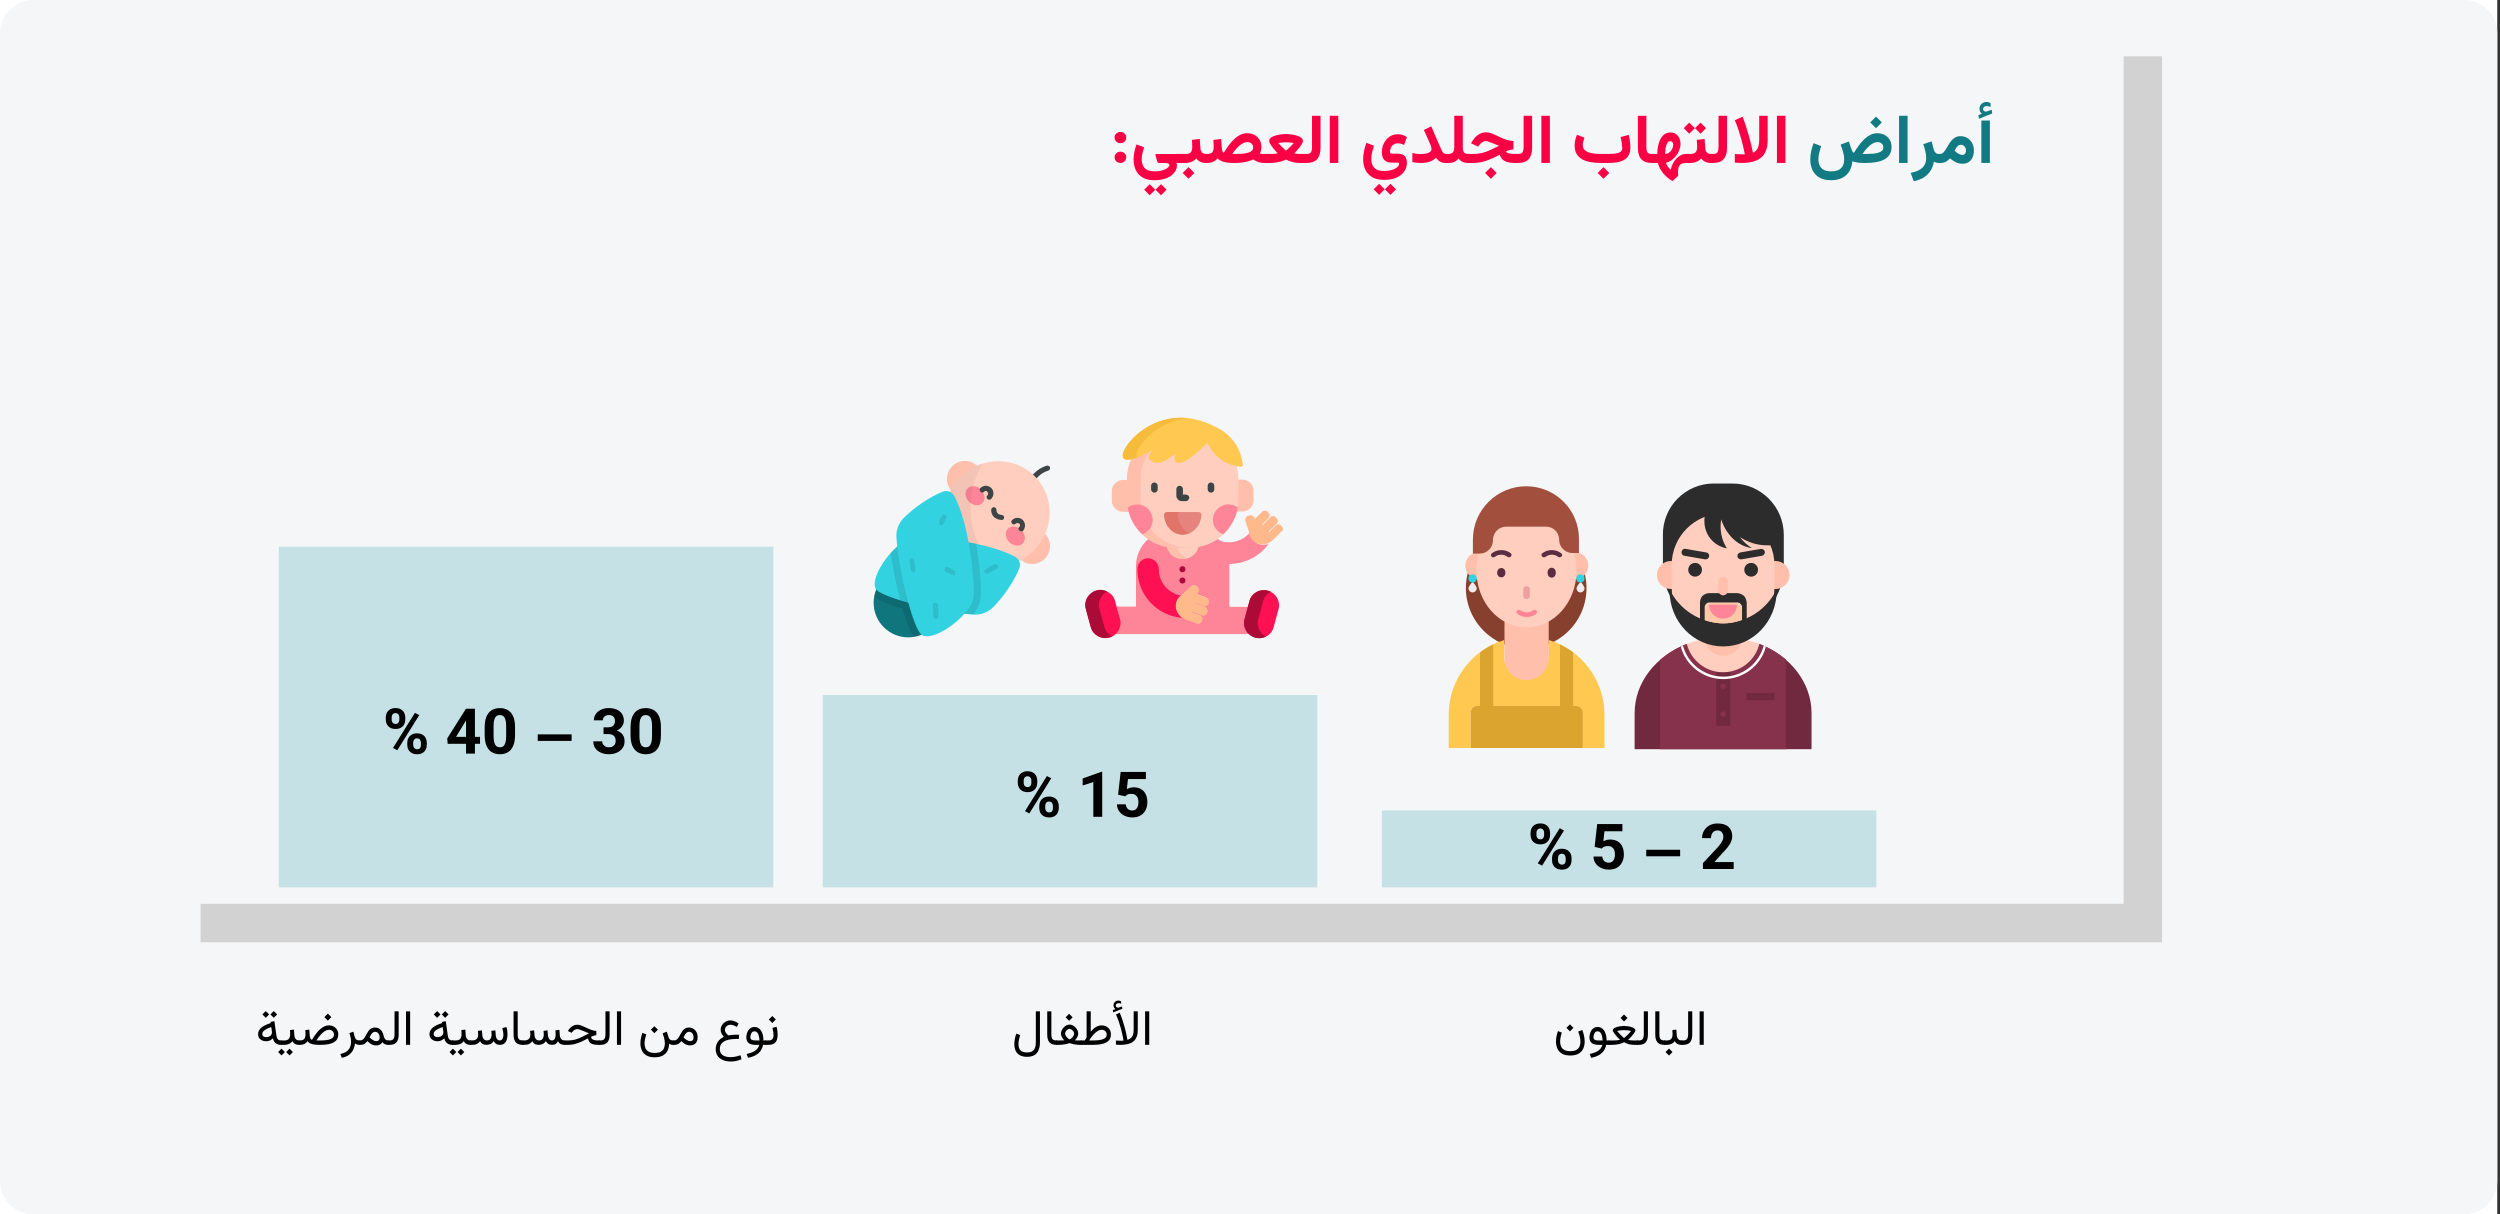 <?xml version="1.0" encoding="UTF-8"?>
<svg xmlns="http://www.w3.org/2000/svg" xmlns:xlink="http://www.w3.org/1999/xlink" width="910px" height="442px" viewBox="0 0 910 442" version="1.1">
  <rect x="0" y="0" width="910" height="442" fill="#333333" stroke="none"/>
  <title>Group 3@2x</title>
  <g id="Page-1" stroke="none" stroke-width="1" fill="none" fill-rule="evenodd">
    <g id="vorlage" transform="translate(-530, -1434)">
      <g id="Group-3" transform="translate(530, 1434)">
        <rect id="Rectangle-Copy-2" fill="#FFFFFF" fill-rule="nonzero" x="0" y="0" width="909" height="442"></rect>
        <g id="Group-3-Copy-2" fill-rule="nonzero">
          <g id="Mask" fill="#F5F6F7">
            <path d="M12,0 L897,0 C903.6,0 909,5.4 909,12 L909,430 C909,436.6 903.6,442 897,442 L12,442 C5.4,442 0,436.6 0,430 L0,12 C0,5.4 5.4,0 12,0 Z" id="path-1"></path>
          </g>
          <g id="woman-Clipped" transform="translate(527.332, 177)">
            <g id="Group" transform="translate(-0, 0)">
              <path d="M38.2,24.9 L35.6,24.9 L8.8,24.9 L7.1,31 C3.1,45 13.6,59 28.2,59 C42.8,59 53.3,45.1 49.3,31 L47.6,24.9 L38.2,24.9 Z" id="Path" fill="#873F2E"></path>
              <polygon id="Path_1_" fill="#FFBFAB" points="20.3 38.2 36.4 38.2 36.4 75.3 20.3 75.3"></polygon>
              <g id="Path_2_" transform="translate(0, 55.966)">
                <path d="M36.4,0 L36.4,6.5 C36.4,10.9 32.8,14.6 28.3,14.6 C23.8,14.6 20.2,11 20.2,6.5 L20.2,0 C8.5,3.5 7.21644966e-16,14.4 7.21644966e-16,27.2 L7.21644966e-16,39.3 L8,39.3 L8,26.4 C8,25.1 9.1,24 10.4,24 L46.3,24 C47.6,24 48.7,25.1 48.7,26.4 L48.7,39.3 L56.7,39.3 L56.7,27.2 C56.7,14.4 48.1,3.5 36.4,0 Z" id="Path" fill="#FFC850"></path>
                <path d="M45.3,24 L45.3,4.5 C43.8,3.4 42.2,2.4 40.5,1.6 L40.5,24 L16.2,24 L16.2,1.6 C14.5,2.4 12.9,3.4 11.4,4.5 L11.4,24 L10.4,24 C9.1,24 8,25.1 8,26.4 L8,39.3 L28.4,39.3 L48.8,39.3 L48.8,26.4 C48.8,25.1 47.7,24 46.4,24 L45.3,24 Z" id="Path" fill="#DBA42E"></path>
              </g>
              <g transform="translate(6.018, 10.178)">
                <circle id="Oval" fill="#FFBFAB" cx="39.9" cy="18.7" r="4.9"></circle>
                <circle id="Oval_1_" fill="#FFBFAB" cx="4.9" cy="18.7" r="4.9"></circle>
                <ellipse id="Oval_2_" fill="#FFCEBF" cx="22.3" cy="20.6" rx="18.2" ry="20.6"></ellipse>
                <g transform="translate(40.412, 21.872)">
                  <path d="M3,5.1 C3,5.9 2.3,6.6 1.5,6.6 C0.7,6.6 0.1,5.9 0.1,5.1 C0.1,4.3 1.6,2.7 1.6,2.7 C1.6,2.7 3,4.3 3,5.1 Z" id="Path_3_" fill="#EDEDED"></path>
                  <circle id="Oval_3_" fill="#33D2E1" cx="1.5" cy="1.5" r="1.5"></circle>
                </g>
                <g transform="translate(1.172, 21.872)">
                  <path d="M3,5.1 C3,5.9 2.3,6.6 1.5,6.6 C0.7,6.6 -8.32667268e-17,5.9 -8.32667268e-17,5.1 C-8.32667268e-17,4.3 1.5,2.7 1.5,2.7 C1.5,2.7 3,4.3 3,5.1 Z" id="Path_4_" fill="#EDEDED"></path>
                  <circle id="Oval_4_" fill="#33D2E1" cx="1.5" cy="1.5" r="1.5"></circle>
                </g>
              </g>
              <g transform="translate(15.364, 23.233)">
                <path d="M12.974,17.825 C12.274,17.825 11.774,17.325 11.774,16.625 L11.774,14.325 C11.774,13.625 12.274,13.125 12.974,13.125 C13.674,13.125 14.174,13.625 14.174,14.325 L14.174,16.625 C14.174,17.325 13.574,17.825 12.974,17.825 Z" id="Path_5_" fill="#EEA0A0"></path>
                <g transform="translate(18.401, 0)" fill="#5A2C42">
                  <ellipse id="Oval_5_" cx="3.714" cy="8.225" rx="1.5" ry="1.8"></ellipse>
                  <path d="M6.614,2.625 C6.414,2.625 6.214,2.525 6.014,2.425 C4.714,1.425 2.814,1.425 1.514,2.425 C1.114,2.725 0.514,2.725 0.214,2.325 C-0.086,1.925 -0.086,1.425 0.314,1.125 C2.314,-0.375 5.214,-0.375 7.114,1.125 C7.914,1.625 7.414,2.625 6.614,2.625 Z" id="Path_6_"></path>
                </g>
                <g transform="translate(0, 0)" fill="#5A2C42">
                  <ellipse id="Oval_6_" cx="3.774" cy="8.225" rx="1.5" ry="1.7"></ellipse>
                  <path d="M6.574,2.625 C6.374,2.625 6.174,2.525 5.974,2.425 C4.674,1.425 2.774,1.425 1.474,2.425 C1.074,2.725 0.474,2.725 0.174,2.325 C-0.126,1.925 -0.026,1.425 0.374,1.125 C2.374,-0.375 5.274,-0.375 7.174,1.125 C7.874,1.625 7.374,2.625 6.574,2.625 L6.574,2.625 Z" id="Path_7_"></path>
                </g>
                <path d="M10.174,21.725 C10.374,21.725 10.574,21.825 10.774,21.925 C12.074,22.925 13.974,22.925 15.274,21.925 C15.674,21.625 16.274,21.625 16.574,22.025 C16.874,22.425 16.874,22.925 16.474,23.225 C14.474,24.725 11.574,24.725 9.674,23.225 C8.874,22.725 9.374,21.725 10.174,21.725 L10.174,21.725 Z" id="Path_8_" fill="#FE8598"></path>
              </g>
              <path d="M28.2,0 C17.5,0 8.8,8.7 8.8,19.4 L8.8,24.5 L11.3,24.5 C14,24.5 16.1,22.3 16.1,19.7 L16.1,19.5 C16.1,16.9 18.3,14.7 20.9,14.7 L35.4,14.7 C38.1,14.7 40.2,16.8 40.2,19.5 C40.2,22.2 42.5,24.4 45.2,24.3 L47.4,24.3 L47.4,19.4 C47.6,8.7 38.9,0 28.2,0 Z" id="Path_9_" fill="#A34F3E"></path>
            </g>
          </g>
          <g id="Group_1_" transform="translate(595, 176)">
            <path d="M45.4,58.4 L19,58.4 C7.8,62.7 0,72.4 0,83.6 L0,96.7 L64.4,96.7 L64.4,83.6 C64.4,72.4 56.6,62.7 45.4,58.4 Z" id="Path_10_" fill="#70293F"></path>
            <path d="M45.4,58.4 C43.9,64.5 38.5,68.7 32.2,68.7 C25.9,68.7 20.5,64.4 19,58.4 C15.5,59.7 12.2,61.7 9.3,64.2 L9.3,96.7 L55.1,96.7 L55.1,64.1 C52.2,61.7 48.9,59.7 45.4,58.4 L45.4,58.4 Z" id="Path_11_" fill="#87324C"></path>
            <polygon id="Path_12_" fill="#70293F" points="29.7 62.7 34.8 62.7 34.8 88.2 29.7 88.2"></polygon>
            <path d="M47,59 C45.2,65.7 39.2,70.3 32.3,70.3 C25.4,70.3 19.3,65.6 17.6,59 C17.3,59.1 17.1,59.2 16.8,59.4 C18.7,66.4 25.1,71.2 32.3,71.2 C39.5,71.2 45.9,66.4 47.8,59.4 C47.5,59.3 47.2,59.1 47,59 Z" id="Path_13_" fill="#FFFFFF"></path>
            <path d="M45.4,58.4 C43.9,64.5 38.5,68.7 32.2,68.7 C25.9,68.7 20.5,64.4 19,58.4 C27.5,55.2 36.9,55.2 45.4,58.4 L45.4,58.4 Z" id="Path_14_" fill="#FFCEBF"></path>
            <path d="M32.2,62.7 C28.5,62.7 25.4,59.7 25.4,55.9 L25.4,49.1 L39,49.1 L39,56 C39,59.7 36,62.7 32.2,62.7 Z" id="Path_15_" fill="#FFBFAB"></path>
            <circle id="Oval_7_" fill="#87324C" cx="32.2" cy="73.8" r="1"></circle>
            <circle id="Oval_8_" fill="#87324C" cx="32.2" cy="83.9" r="1"></circle>
            <polygon id="Path_16_" fill="#70293F" points="40.7 76.3 50.9 76.3 50.9 78.9 40.7 78.9"></polygon>
            <path d="M28.8,0 L35.6,0 C45.9,0 54.3,8.4 54.3,18.7 L54.3,30.6 C54.3,42.8 44.4,52.6 32.3,52.6 C20.2,52.6 10.3,42.7 10.3,30.6 L10.3,18.7 C10.2,8.4 18.5,0 28.8,0 L28.8,0 Z" id="Path_17_" fill="#2C2C2C"></path>
            <path d="M48.8,38.4 L51.3,38.4 C54.1,38.4 56.4,36.1 56.4,33.3 C56.4,30.5 54.1,28.2 51.3,28.2 L48.8,28.2 C46,28.2 43.7,30.5 43.7,33.3 C43.7,36.1 45.9,38.4 48.8,38.4 L48.8,38.4 Z" id="Path_18_" fill="#FFBFAB"></path>
            <path d="M15.7,38.4 L13.2,38.4 C10.4,38.4 8.1,36.1 8.1,33.3 C8.1,30.5 10.4,28.2 13.2,28.2 L15.7,28.2 C18.5,28.2 20.8,30.5 20.8,33.3 C20.8,36.1 18.5,38.4 15.7,38.4 L15.7,38.4 Z" id="Path_19_" fill="#FFBFAB"></path>
            <path d="M32.2,56.8 C21.9,56.8 13.6,48.4 13.5,38.1 L13.5,29.6 C13.5,19.3 21.9,10.9 32.2,10.9 C42.5,10.9 50.8,19.3 50.9,29.6 L50.9,38.1 C50.8,48.4 42.5,56.8 32.2,56.8 Z" id="Path_20_" fill="#FFCEBF"></path>
            <g id="Group" transform="translate(12.718, 2.2)" fill="#2C2C2C">
              <circle id="Oval_9_" cx="9.3" cy="29.2" r="2.5"></circle>
              <circle id="Oval_10_" cx="29.7" cy="29.2" r="2.5"></circle>
              <path d="M33.7,24.1 L26.2,25.4 C25.5,25.5 24.9,25.1 24.7,24.4 C24.6,23.7 25,23.1 25.7,22.9 L33.2,21.6 C33.9,21.5 34.5,21.9 34.7,22.6 C34.8,23.3 34.3,23.9 33.7,24.1 L33.7,24.1 Z" id="Path_21_"></path>
              <path d="M12.9,25.4 L5.4,24.1 C4.7,24 4.2,23.3 4.4,22.6 C4.5,21.9 5.2,21.4 5.9,21.6 L13.4,22.9 C14.1,23 14.6,23.7 14.4,24.4 C14.2,25.1 13.6,25.5 12.9,25.4 Z" id="Path_22_"></path>
              <path d="M20.5,-1.41553436e-15 L17.8,-1.41553436e-15 L17.8,4.6 C17.8,13.3 23.2,20.5 30,21.3 C28.3,20.3 26.8,18.9 25.6,17.3 C28.5,19.2 31.9,20.3 35.4,20.3 L38.1,20.3 L38.1,17.6 C38.2,7.9 30.3,-1.41553436e-15 20.5,-1.41553436e-15 L20.5,-1.41553436e-15 Z" id="Path_23_"></path>
              <path d="M19.5,48.7 C11.2,48.6 3.6,43.8 0,36.3 L0,36.8 C0,48 8.7,57.1 19.5,57.1 C30.3,57.1 39,48 39,36.8 L39,36.3 C35.4,43.8 27.8,48.6 19.5,48.7 L19.5,48.7 Z" id="Path_24_"></path>
            </g>
            <path d="M31.4,42.4 L33.1,42.4 C36.8,42.4 39.9,45.4 39.9,49.2 C35.1,51.5 29.5,51.5 24.6,49.2 C24.6,45.4 27.6,42.4 31.4,42.4 L31.4,42.4 Z" id="Path_25_" fill="#FDC8A8"></path>
            <path d="M37.3,44.1 C37.3,46.9 35,49.2 32.2,49.2 C29.4,49.2 27.1,46.9 27.1,44.1 L37.3,44.1 Z" id="Path_26_" fill="#FE8598"></path>
            <path d="M39.9,41 C39.1,40.2 37.9,39.8 36.8,39.9 L27.7,39.9 C26.5,39.8 25.4,40.2 24.6,41 C24.1,41.6 23.8,42.5 23.8,43.3 L23.8,51.8 L25.5,51.8 L25.5,45 C25.5,44.1 26.3,43.3 27.2,43.3 L37.4,43.3 C38.3,43.3 39.1,44.1 39.1,45 L39.1,51.8 L40.8,51.8 L40.8,43.3 C40.7,42.4 40.4,41.6 39.9,41 Z" id="Path_27_" fill="#2C2C2C"></path>
            <path d="M32.2,40.7 C31.3,40.7 30.5,39.9 30.5,39 L30.5,35.6 C30.5,34.7 31.3,33.9 32.2,33.9 C33.1,33.9 33.9,34.7 33.9,35.6 L33.9,39 C33.9,39.9 33.2,40.7 32.2,40.7 Z" id="Path_28_" fill="#FFBFAB"></path>
            <path d="M31.3,15.7 C31.3,10.2 34.2,5.5 38.2,3.9 C37.2,3.5 36.2,3.4 35.1,3.4 C29.6,3.5 25.3,8.1 25.4,13.6 C25.3,18.5 28.8,22.8 33.6,23.6 C32.1,21.3 31.3,18.5 31.3,15.7 Z" id="Path_29_" fill="#2C2C2C"></path>
          </g>
          <g id="Group_2_" transform="translate(395.01, 152.058)">
            <path d="M12.49,73.442 C12.89,74.842 12.69,76.242 11.99,77.442 C11.69,77.942 11.29,78.442 10.89,78.742 L59.79,78.742 C59.39,78.342 58.99,77.942 58.69,77.442 C57.99,76.242 57.79,74.842 58.19,73.442 L59.49,68.842 L52.49,68.842 L52.49,53.942 C52.49,53.742 52.49,53.442 52.49,53.242 C58.19,53.142 63.59,50.442 66.79,45.842 C66.19,46.142 65.49,46.242 64.79,46.242 C63.49,46.242 62.29,45.742 61.39,44.842 C60.59,44.042 60.09,42.942 59.99,41.742 C57.59,44.642 53.59,46.042 49.79,45.042 C49.69,45.042 49.09,44.642 48.19,44.142 C45.39,46.042 41.99,47.142 38.29,47.142 L33.09,47.142 C29.39,47.142 25.99,46.042 23.09,44.042 C20.29,46.442 18.49,49.942 18.49,53.942 L18.49,68.742 L11.49,68.742 L12.49,73.442 Z M33.39,66.842 C33.79,65.742 34.59,64.842 35.59,64.242 L35.59,64.242 L38.59,61.442 C38.89,61.242 39.19,61.042 39.49,61.042 C39.89,61.042 40.19,61.242 40.49,61.442 L40.79,61.742 C41.29,62.342 41.29,63.142 40.69,63.642 L40.19,64.042 L40.39,64.142 L43.99,65.442 C44.59,65.642 44.99,66.442 44.69,67.042 L44.59,67.442 C44.39,67.942 43.89,68.242 43.39,68.242 C43.29,68.242 43.09,68.242 42.99,68.142 L39.69,66.942 L39.49,67.442 L43.49,68.942 C43.79,69.042 44.09,69.242 44.19,69.642 C44.29,69.942 44.39,70.242 44.19,70.642 L44.09,71.042 C43.89,71.542 43.39,71.842 42.89,71.842 C42.79,71.842 42.59,71.842 42.49,71.742 L38.49,70.242 L38.29,70.742 L41.59,71.942 C41.89,72.042 42.19,72.242 42.29,72.642 C42.39,72.942 42.49,73.242 42.29,73.642 L42.19,74.042 C41.99,74.542 41.49,74.842 40.99,74.842 C40.89,74.842 40.69,74.842 40.59,74.742 L36.29,73.142 C33.79,72.242 32.49,69.342 33.39,66.842 L33.39,66.842 Z" id="Shape" fill="#FE8598"></path>
            <path d="M38.09,47.142 L32.89,47.142 C31.79,47.142 30.69,47.042 29.69,46.842 C30.29,49.442 32.69,51.442 35.49,51.442 C38.39,51.442 40.79,49.442 41.29,46.842 C40.29,47.042 39.19,47.142 38.09,47.142 L38.09,47.142 Z" id="Path_30_" fill="#FFCEBF"></path>
            <path d="M33.49,47.142 L32.89,47.142 C31.79,47.142 30.69,47.042 29.69,46.842 C30.29,49.442 32.69,51.442 35.49,51.442 C36.19,51.442 36.79,51.342 37.39,51.142 C35.49,50.542 33.99,49.042 33.49,47.142 L33.49,47.142 Z" id="Path_31_" fill="#FFBFAB"></path>
            <path d="M15.39,29.742 L15.39,22.642 L15.39,22.642 L13.79,22.642 C11.49,22.642 9.69,24.542 9.69,26.742 L9.69,30.142 C9.69,32.442 11.59,34.242 13.79,34.242 L15.99,34.242 C15.59,32.842 15.39,31.342 15.39,29.742 Z" id="Path_32_" fill="#FFBFAB"></path>
            <path d="M57.19,22.542 L55.59,22.542 L55.59,22.542 L55.59,29.642 C55.59,31.242 55.39,32.742 54.99,34.142 L57.19,34.142 C59.49,34.142 61.29,32.242 61.29,30.042 L61.29,26.642 C61.39,24.442 59.49,22.542 57.19,22.542 L57.19,22.542 Z" id="Path_33_" fill="#FFBFAB"></path>
            <path d="M44.69,9.242 C44.69,9.142 44.59,9.142 44.59,9.042 L44.49,8.742 L44.39,8.942 C41.19,12.242 36.69,16.242 34.09,16.242 C33.49,16.242 33.09,16.042 32.89,15.742 C32.29,14.842 33.19,12.842 33.19,12.842 L32.99,12.742 C32.99,12.742 28.89,16.242 26.09,16.242 C25.69,16.242 25.39,16.142 25.09,16.042 C24.09,15.642 23.49,15.042 23.39,14.442 C23.19,13.142 25.09,11.642 25.09,11.642 L24.89,11.342 C24.79,11.342 20.19,14.042 16.89,14.842 C15.79,17.142 15.19,19.842 15.19,22.542 L15.19,29.642 C15.19,39.342 23.09,47.242 32.89,47.242 L38.09,47.242 C47.89,47.242 55.79,39.342 55.79,29.642 C55.79,29.642 55.79,22.742 55.79,22.542 C55.79,20.742 55.49,19.042 55.09,17.342 C50.49,16.542 46.99,13.842 44.69,9.242 L44.69,9.242 Z" id="Path_34_" fill="#FFCEBF"></path>
            <path d="M20.19,22.642 C20.19,18.842 21.39,15.242 23.39,12.242 C21.69,13.142 18.99,14.442 16.89,14.942 C15.79,17.242 15.19,19.942 15.19,22.642 L15.19,29.742 C15.19,30.742 15.29,31.742 15.39,32.642 L15.39,32.642 C16.29,31.942 17.49,31.542 18.79,31.542 C19.29,31.542 19.79,31.642 20.19,31.742 C20.09,31.042 20.09,30.442 20.09,29.742 C20.19,29.742 20.19,22.842 20.19,22.642 Z" id="Path_35_" fill="#FFBFAB"></path>
            <path d="M23.69,40.142 C22.99,41.242 21.99,42.042 20.79,42.442 L20.69,42.342 C23.89,45.442 28.19,47.342 32.99,47.342 L37.99,47.342 C31.99,47.342 26.89,44.542 23.69,40.142 Z" id="Path_36_" fill="#FFBFAB"></path>
            <g id="Path_37_" transform="translate(23.981, 23.562)" fill="#3D4446">
              <path d="M1.2,3.7 C0.6,3.7 0,3.2 0,2.5 L0,1.2 C0,0.6 0.5,0 1.2,0 C1.8,0 2.4,0.5 2.4,1.2 L2.4,2.6 C2.4,3.2 1.9,3.7 1.2,3.7 Z" id="Path"></path>
              <path d="M21.8,3.7 C21.2,3.7 20.6,3.2 20.6,2.5 L20.6,1.2 C20.6,0.6 21.1,0 21.8,0 C22.4,0 23,0.5 23,1.2 L23,2.6 C23,3.2 22.5,3.7 21.8,3.7 Z" id="Path"></path>
              <path d="M12.7,6.8 L11.2,6.8 C10.1,6.8 9.2,5.9 9.2,4.8 L9.2,2.4 C9.2,1.8 9.7,1.2 10.4,1.2 C11,1.2 11.6,1.7 11.6,2.4 L11.6,4.4 L12.7,4.4 C13.3,4.4 13.9,4.9 13.9,5.6 C13.8,6.2 13.3,6.8 12.7,6.8 Z" id="Path"></path>
            </g>
            <path d="M18.89,31.542 C17.59,31.542 16.49,31.942 15.49,32.642 C16.09,36.442 17.99,39.842 20.79,42.442 C22.99,41.642 24.59,39.642 24.59,37.142 C24.49,34.042 21.99,31.542 18.89,31.542 L18.89,31.542 Z" id="Path_38_" fill="#FE8598"></path>
            <path d="M52.19,31.542 C49.09,31.542 46.49,34.042 46.49,37.142 C46.49,39.642 48.09,41.642 50.29,42.442 C52.99,39.842 54.89,36.442 55.59,32.642 C54.59,31.942 53.39,31.542 52.19,31.542 L52.19,31.542 Z" id="Path_39_" fill="#FE8598"></path>
            <path d="M35.49,42.542 C31.79,42.542 28.79,39.242 28.79,35.242 C28.79,34.742 29.19,34.342 29.79,34.342 L41.29,34.342 C41.79,34.342 42.29,34.742 42.29,35.242 C42.19,39.242 39.19,42.542 35.49,42.542 Z" id="Path_40_" fill="#E5837C"></path>
            <path d="M33.79,35.242 C33.79,34.742 34.19,34.342 34.79,34.342 L29.79,34.342 C29.29,34.342 28.79,34.742 28.79,35.242 C28.79,39.242 31.79,42.542 35.49,42.542 C36.39,42.542 37.19,42.342 37.99,42.042 C35.49,40.942 33.79,38.342 33.79,35.242 L33.79,35.242 Z" id="Path_41_" fill="#E1756A"></path>
            <path d="M55.59,11.042 C53.89,7.642 51.09,5.042 47.29,3.242 C28.79,-6.258 15.29,7.642 13.79,12.742 C12.09,19.042 24.99,11.542 24.99,11.542 C24.99,11.542 20.89,14.542 24.99,16.242 C27.89,17.442 33.09,12.842 33.09,12.842 C33.09,12.842 31.39,16.442 34.09,16.442 C36.69,16.442 41.09,12.542 44.49,9.042 C44.49,9.142 44.59,9.242 44.59,9.342 C47.09,14.442 51.19,17.242 56.59,17.842 C56.59,17.842 56.59,17.842 56.69,17.842 C56.89,17.842 56.99,17.742 57.19,17.642 C57.29,17.542 57.39,17.342 57.39,17.042 C57.19,15.942 56.89,13.542 55.59,11.042 Z" id="Path_42_" fill="#FFC850"></path>
            <path d="M18.79,12.742 C19.79,9.142 26.79,1.242 37.29,0.142 C24.09,-1.258 15.09,8.642 13.89,12.742 C12.99,15.842 15.79,15.642 18.79,14.542 C18.59,14.142 18.59,13.542 18.79,12.742 Z" id="Path_43_" fill="#F7BB3C"></path>
            <path d="M12.69,73.342 C13.49,76.242 11.69,79.242 8.79,80.042 C5.89,80.842 2.79,79.142 2.09,76.242 L0.29,69.642 C-0.51,66.742 1.29,63.742 4.19,62.942 C7.09,62.142 10.19,63.842 10.89,66.742 L12.69,73.342 Z" id="Path_44_" fill="#FF1053"></path>
            <path d="M6.99,76.142 L5.19,69.542 C4.49,67.042 5.79,64.442 7.99,63.242 C6.79,62.642 5.49,62.442 4.09,62.842 C1.19,63.642 -0.61,66.642 0.19,69.542 L1.99,76.142 C2.79,79.042 5.79,80.742 8.69,79.942 C9.09,79.842 9.39,79.742 9.79,79.542 C8.49,78.942 7.49,77.742 6.99,76.142 Z" id="Path_45_" fill="#AC0B38"></path>
            <path d="M57.99,73.342 C57.19,76.242 58.99,79.242 61.89,80.042 C64.79,80.842 67.89,79.142 68.59,76.242 L70.39,69.642 C71.19,66.742 69.39,63.742 66.49,62.942 C63.59,62.142 60.49,63.842 59.79,66.742 L57.99,73.342 Z" id="Path_46_" fill="#FF1053"></path>
            <path d="M62.99,73.342 L64.79,66.742 C65.19,65.242 66.29,63.942 67.59,63.342 C67.29,63.142 66.89,63.042 66.49,62.942 C63.59,62.142 60.49,63.842 59.79,66.742 L57.99,73.342 C57.19,76.242 58.99,79.242 61.89,80.042 C63.29,80.442 64.69,80.242 65.79,79.642 C63.59,78.442 62.29,75.942 62.99,73.342 L62.99,73.342 Z" id="Path_47_" fill="#AC0B38"></path>
            <path d="M35.39,56.242 C35.09,56.242 34.79,56.142 34.59,55.942 C34.39,55.742 34.29,55.442 34.29,55.142 C34.29,54.842 34.39,54.542 34.59,54.342 C34.79,54.142 35.09,54.042 35.39,54.042 C35.69,54.042 35.99,54.142 36.19,54.342 C36.39,54.542 36.49,54.842 36.49,55.142 C36.49,55.442 36.39,55.742 36.19,55.942 C35.99,56.142 35.69,56.242 35.39,56.242 Z" id="Path_48_" fill="#AC0B38"></path>
            <path d="M35.39,60.342 C35.09,60.342 34.79,60.242 34.59,60.042 C34.39,59.842 34.29,59.542 34.29,59.242 C34.29,58.942 34.39,58.642 34.59,58.442 C34.79,58.242 35.09,58.142 35.39,58.142 C35.69,58.142 35.99,58.242 36.19,58.442 C36.39,58.642 36.49,58.942 36.49,59.242 C36.49,59.542 36.39,59.842 36.19,60.042 C35.99,60.242 35.69,60.342 35.39,60.342 Z" id="Path_49_" fill="#AC0B38"></path>
            <path d="M33.39,66.842 C33.69,66.042 34.19,65.342 34.89,64.742 C30.29,63.942 26.79,59.942 26.79,55.142 C26.79,52.942 24.99,51.142 22.89,51.142 C20.69,51.142 18.99,52.942 18.99,55.142 C18.99,64.642 26.39,72.342 35.59,72.842 C33.59,71.642 32.59,69.142 33.39,66.842 L33.39,66.842 Z" id="Path_50_" fill="#FF1053"></path>
            <path d="M71.59,39.542 L71.29,39.242 C70.69,38.642 69.89,38.642 69.29,39.242 L66.99,41.642 L66.79,41.442 L69.69,38.542 C70.29,37.942 70.29,37.142 69.69,36.542 L69.39,36.242 C68.79,35.642 67.99,35.642 67.39,36.242 L64.49,39.142 L64.29,38.942 L66.69,36.542 C67.29,35.942 67.29,35.142 66.69,34.542 L66.39,34.242 C65.79,33.642 64.99,33.642 64.39,34.242 L61.69,36.942 L61.69,36.942 L61.59,36.542 C61.29,35.742 60.49,35.342 59.69,35.542 L59.29,35.642 C58.49,35.942 58.09,36.742 58.29,37.542 L59.59,41.442 C59.69,42.642 60.19,43.742 60.99,44.642 C62.99,46.642 66.19,46.542 68.29,44.542 L71.59,41.242 C72.19,41.042 72.19,40.142 71.59,39.542 L71.59,39.542 Z" id="Path_51_" fill="#FFB98A"></path>
            <path d="M42.49,74.142 L42.59,73.742 C42.89,73.042 42.49,72.242 41.79,71.942 L38.69,70.742 L38.79,70.542 L42.59,71.942 C43.29,72.242 44.09,71.842 44.39,71.142 L44.49,70.742 C44.79,70.042 44.39,69.242 43.69,68.942 L39.89,67.542 L39.99,67.342 L43.09,68.542 C43.79,68.842 44.59,68.442 44.89,67.742 L44.99,67.342 C45.29,66.642 44.89,65.842 44.19,65.542 L40.69,64.242 L40.69,64.242 L40.99,63.942 C41.59,63.342 41.59,62.442 41.09,61.742 L40.79,61.442 C40.19,60.842 39.29,60.842 38.59,61.342 L35.59,64.142 C34.59,64.742 33.69,65.642 33.29,66.742 C32.29,69.342 33.69,72.342 36.39,73.342 L40.69,74.942 C41.39,75.242 42.19,74.842 42.49,74.142 L42.49,74.142 Z" id="Path_52_" fill="#FFB98A"></path>
          </g>
          <g id="Group_3_" transform="translate(318, 159.971)">
            <path d="M57.5,15.529 C57.3,15.529 57,15.429 56.8,15.229 C56.4,14.829 56.4,14.229 56.8,13.929 L58.5,12.229 C59.7,11.029 61.3,10.029 63,9.529 C63.5,9.429 64,9.629 64.2,10.129 C64.3,10.629 64.1,11.129 63.6,11.329 C62.2,11.729 60.9,12.529 59.9,13.529 L58.2,15.229 C58,15.429 57.7,15.529 57.5,15.529 Z" id="Path_53_" fill="#3D4446"></path>
            <circle id="Oval_11_" fill="#FFBFAB" cx="33.2" cy="14.329" r="6.5"></circle>
            <circle id="Oval_12_" fill="#FFBFAB" opacity="0.1" cx="33.2" cy="14.329" r="6.5"></circle>
            <circle id="Oval_13_" fill="#FFBFAB" cx="57.7" cy="38.829" r="6.5"></circle>
            <circle id="Oval_14_" fill="#FFBFAB" opacity="0.1" cx="57.7" cy="38.829" r="6.5"></circle>
            <circle id="Oval_15_" fill="#10767E" cx="12.6" cy="59.429" r="12.6"></circle>
            <path d="M21.5,68.329 C26.4,63.429 26.4,55.429 21.5,50.529 C16.6,45.629 8.6,45.629 3.7,50.529 C1.8,52.429 0.6,54.929 0.2,57.429 C1.2,58.129 2.7,58.829 4.6,59.629 C6.2,60.229 8.2,60.929 10.5,61.529 C11.2,63.829 11.8,65.829 12.4,67.429 C13.2,69.329 13.9,70.829 14.6,71.829 C17.1,71.429 19.6,70.329 21.5,68.329 Z" id="Path_54_" fill="#000000" opacity="0.1"></path>
            <ellipse id="Oval_16_" fill="#FFCEBF" transform="translate(44.999, 27.011) rotate(-45) translate(-44.999, -27.011) " cx="44.999" cy="27.011" rx="19.3" ry="18.9"></ellipse>
            <g id="Oval_17_" transform="translate(32.028, 15.585)" fill="#FE8598">
              <ellipse id="Oval" transform="translate(4.879, 4.879) rotate(-45) translate(-4.879, -4.879) " cx="4.879" cy="4.879" rx="3.1" ry="3.8"></ellipse>
              <ellipse id="Oval" transform="translate(19.549, 19.579) rotate(-45) translate(-19.549, -19.579) " cx="19.549" cy="19.579" rx="3.1" ry="3.8"></ellipse>
            </g>
            <g id="Path_55_" transform="translate(38.596, 16.838)" fill="#3D4446">
              <path d="M3.514,5.1 C3.314,5.1 3.014,5 2.814,4.8 C2.414,4.4 2.414,3.8 2.814,3.5 C3.014,3.3 3.114,3.1 3.114,2.9 C3.114,2.7 3.014,2.4 2.814,2.3 C2.714,2 2.414,1.9 2.214,1.9 C2.014,1.9 1.714,2 1.614,2.2 C1.214,2.6 0.614,2.6 0.314,2.2 C-0.086,1.8 -0.086,1.2 0.214,0.9 C0.814,0.3 1.514,0 2.214,0 C2.914,0 3.614,0.3 4.214,0.8 C4.714,1.3 5.014,2 5.014,2.8 C5.014,3.5 4.714,4.2 4.214,4.8 C4.014,5 3.714,5.1 3.514,5.1 Z" id="Path"></path>
              <path d="M15.114,16.6 C14.914,16.6 14.614,16.5 14.414,16.3 C14.014,15.9 14.014,15.3 14.414,15 C14.614,14.8 14.714,14.6 14.714,14.4 C14.714,14.2 14.614,13.9 14.414,13.8 C14.114,13.5 13.514,13.5 13.114,13.8 C12.714,14.2 12.114,14.2 11.814,13.8 C11.414,13.4 11.414,12.8 11.814,12.5 C12.914,11.4 14.614,11.4 15.714,12.5 C16.214,13 16.514,13.7 16.514,14.5 C16.514,15.2 16.214,15.9 15.714,16.5 C15.514,16.5 15.314,16.6 15.114,16.6 Z" id="Path"></path>
              <path d="M7.714,12.4 C6.814,12.4 5.914,12 5.214,11.4 C4.514,10.7 4.114,9.7 4.214,8.7 C4.214,8.2 4.714,7.8 5.214,7.8 C5.714,7.8 6.114,8.3 6.114,8.8 C6.114,9.3 6.214,9.7 6.614,10.1 C6.914,10.4 7.414,10.6 7.914,10.6 C8.414,10.6 8.914,11 8.914,11.5 C8.914,12 8.514,12.5 8.014,12.5 C7.814,12.4 7.714,12.4 7.714,12.4 Z" id="Path"></path>
            </g>
            <path d="M39.8,8.729 C36.8,9.629 34,11.229 31.6,13.629 C24.1,21.129 23.9,33.229 31.3,40.629 C35.6,44.929 41.4,46.629 47.1,45.929 C35.1,42.029 31.4,21.929 39.8,8.729 Z" id="Path_56_" fill="#000000" opacity="0.05"></path>
            <path d="M16.3,35.529 C24,35.629 41.4,37.429 51.4,42.629 C53,43.429 53.7,45.329 53,46.929 C51.4,51.129 47.3,57.329 43.5,61.029 C41.6,62.929 39,63.929 36.3,63.729 C25.7,63.129 2.4,57.729 0.7,54.229 C-1,50.729 4.4,41.629 10.9,37.129 C12.5,36.029 14.4,35.529 16.3,35.529 Z" id="Path_57_" fill="#33D2E1"></path>
            <path d="M16.3,35.529 C24,35.629 41.4,37.429 51.4,42.629 C53,43.429 53.7,45.329 53,46.929 C51.4,51.129 47.3,57.329 43.5,61.029 C41.6,62.929 39,63.929 36.3,63.729 C25.7,63.129 2.4,57.729 0.7,54.229 C-1,50.729 4.4,41.629 10.9,37.129 C12.5,36.029 14.4,35.529 16.3,35.529 Z" id="Path_58_" fill="#33D2E1" opacity="0.1"></path>
            <path d="M10.9,37.129 C9.2,38.329 7.6,39.729 6.2,41.329 C6.9,46.229 8,52.029 9.4,57.429 C9.5,57.829 9.6,58.129 9.7,58.529 C17.8,61.029 29.5,63.329 36.2,63.729 C36.5,63.329 36.8,63.029 37,62.629 C38.4,60.629 39.1,58.229 39.1,55.629 C39.1,52.329 38.6,45.429 37.3,37.929 C29.3,36.229 21,35.529 16.3,35.429 C14.4,35.529 12.5,36.029 10.9,37.129 Z" id="Path_59_" fill="#000000" opacity="0.1"></path>
            <path d="M36.5,55.729 C36.4,48.029 34.6,30.629 29.4,20.629 C28.6,19.029 26.7,18.329 25.1,19.029 C20.9,20.629 14.7,24.729 11,28.529 C9.1,30.429 8.1,33.029 8.3,35.729 C8.9,46.329 14.3,69.629 17.8,71.329 C21.3,73.029 30.4,67.629 34.9,61.129 C36,59.529 36.5,57.629 36.5,55.729 Z" id="Path_60_" fill="#33D2E1"></path>
            <g id="Group" opacity="0.1" transform="translate(13.046, 27.298)" fill="#000000">
              <path d="M1.4,20.977 C1,20.977 0.6,20.677 0.5,20.177 C0.4,19.877 0,17.377 0,16.877 C0,16.377 0.4,15.977 0.9,15.977 C1.4,15.977 1.8,16.377 1.8,16.877 C1.8,17.177 2.1,19.377 2.2,19.877 C2.3,20.377 2,20.877 1.5,20.977 C1.5,20.977 1.5,20.977 1.4,20.977 Z" id="Shape_1_"></path>
              <path d="M11.7,3.877 C11.6,3.877 11.5,3.877 11.4,3.877 C10.9,3.677 10.6,3.177 10.8,2.677 C10.8,2.477 11,2.077 11.4,1.177 C11.5,0.977 11.6,0.677 11.7,0.577 C11.9,0.077 12.5,-0.123 12.9,0.077 C13.4,0.277 13.6,0.877 13.4,1.277 C13.3,1.377 13.2,1.577 13.1,1.877 C12.9,2.277 12.6,2.977 12.5,3.077 C12.4,3.677 12.1,3.877 11.7,3.877 Z" id="Path_61_"></path>
              <path d="M16,22.177 C15.8,22.177 15.7,22.177 15.5,22.077 C15,21.777 13.8,21.077 13.3,20.877 C12.8,20.677 12.6,20.077 12.8,19.677 C13,19.177 13.6,18.977 14,19.177 C14.6,19.477 16.1,20.377 16.3,20.477 C16.7,20.777 16.9,21.277 16.6,21.777 C16.7,22.077 16.4,22.177 16,22.177 Z" id="Path_62_"></path>
              <path d="M9.6,37.977 C9.1,37.977 8.7,37.577 8.7,37.077 C8.7,36.577 8.6,34.577 8.5,33.677 C8.5,33.377 8.5,33.177 8.5,33.077 C8.5,32.577 8.9,32.077 9.4,32.077 C9.9,32.077 10.4,32.477 10.4,32.977 C10.4,33.077 10.4,33.277 10.4,33.577 C10.5,34.977 10.6,36.577 10.6,37.077 C10.5,37.577 10.1,37.977 9.6,37.977 Z" id="Path_63_"></path>
              <path d="M28.2,21.577 C27.8,21.577 27.4,21.377 27.3,20.977 C27.1,20.477 27.4,19.977 27.9,19.777 C28.3,19.677 29.1,19.177 29.7,18.777 C30.5,18.277 30.8,18.177 31.1,18.077 C31.6,17.977 32.1,18.277 32.2,18.777 C32.3,19.277 32,19.677 31.6,19.877 C31.5,19.977 31,20.177 30.7,20.377 C30,20.777 29.1,21.277 28.6,21.477 C28.4,21.577 28.3,21.577 28.2,21.577 Z" id="Shape_2_"></path>
            </g>
          </g>
          <g id="neurodermtis-definition" transform="translate(101.5, 199)" fill="#C5E1E6">
            <rect id="Rectangle_1_" x="198" y="54" width="180" height="70"></rect>
            <g id="Rectangle-Clipped_1_">
              <rect id="Rectangle_2_" x="0" y="0" width="180" height="124"></rect>
            </g>
          </g>
          <g id="Combined-Shape-Clipped" transform="translate(430, 181.75) scale(-1, 1) translate(-430, -181.75) translate(73, 20.5)" fill="#D2D2D2">
            <polygon id="Combined-Shape" points="0 0 14 0 14 308.5 714 308.5 714 322.5 0 322.5"></polygon>
          </g>
          <g id="Rectangle-Clipped_1_" transform="translate(503, 295)" fill="#C5E1E6">
            <rect id="Rectangle_2_-Copy" x="0" y="0" width="180" height="28"></rect>
          </g>
        </g>
        <g id="نوع-من-الحساسية-المر-copy-4" transform="translate(93.943, 368.028)" fill="#000000" fill-rule="nonzero">
          <path d="M185.66,12.296 C186.586,12.296 187.298,12.138 187.796,11.821 C188.294,11.505 188.638,11.073 188.829,10.525 C189.019,9.977 189.114,9.352 189.114,8.648 C189.114,8.221 189.085,7.74 189.026,7.207 C188.968,6.674 188.868,6.176 188.728,5.713 L187.225,6.117 C187.359,6.598 187.459,7.081 187.523,7.567 C187.588,8.054 187.62,8.461 187.62,8.789 C187.62,9.375 187.487,9.839 187.22,10.182 C186.954,10.525 186.428,10.696 185.643,10.696 L184.693,10.696 L184.693,12.296 L185.66,12.296 Z M187.181,1.793 L185.906,3.067 L187.181,4.342 L188.455,3.067 L187.181,1.793 Z" id="Shape"></path>
          <path d="M180.677,5.783 C180.185,5.783 179.754,5.895 179.385,6.117 C179.016,6.34 178.707,6.637 178.458,7.009 C178.208,7.381 178.022,7.793 177.899,8.244 C177.776,8.695 177.715,9.146 177.715,9.598 C177.715,10.5 177.992,11.175 178.545,11.624 C179.099,12.072 179.933,12.296 181.046,12.296 L182.435,12.296 C182.294,12.87 182.029,13.374 181.639,13.808 C181.25,14.241 180.737,14.607 180.101,14.906 C179.465,15.205 178.705,15.439 177.82,15.609 L178.339,17.007 C179.587,16.767 180.589,16.405 181.345,15.921 C182.101,15.438 182.67,14.881 183.054,14.251 C183.438,13.622 183.694,12.97 183.823,12.296 L185.019,12.296 L185.019,10.696 L183.964,10.696 C183.952,9.905 183.866,9.205 183.705,8.596 C183.543,7.986 183.316,7.472 183.023,7.053 C182.73,6.634 182.386,6.318 181.991,6.104 C181.595,5.89 181.157,5.783 180.677,5.783 Z M180.958,10.696 C180.337,10.696 179.887,10.607 179.609,10.428 C179.331,10.25 179.191,9.955 179.191,9.545 C179.191,9.281 179.234,8.979 179.319,8.64 C179.404,8.3 179.553,8.002 179.767,7.748 C179.981,7.493 180.275,7.365 180.65,7.365 C180.932,7.365 181.181,7.433 181.397,7.567 C181.614,7.702 181.799,7.907 181.951,8.183 C182.104,8.458 182.227,8.805 182.32,9.224 C182.414,9.643 182.479,10.134 182.514,10.696 L180.958,10.696 Z" id="Shape"></path>
          <path d="M175.087,8.64 C174.841,8.628 174.655,8.618 174.529,8.609 C174.403,8.6 174.237,8.596 174.032,8.596 C173.575,8.596 173.127,8.616 172.688,8.657 C172.248,8.698 171.729,8.76 171.132,8.842 C170.974,8.695 170.801,8.525 170.613,8.332 C170.426,8.139 170.265,7.92 170.13,7.677 C169.995,7.434 169.928,7.163 169.928,6.864 C169.928,6.284 170.134,5.826 170.547,5.489 C170.96,5.152 171.439,4.983 171.984,4.983 C172.307,4.983 172.663,5.052 173.052,5.19 C173.442,5.328 173.859,5.528 174.305,5.792 L174.885,4.491 C174.352,4.128 173.836,3.855 173.338,3.674 C172.84,3.492 172.359,3.401 171.896,3.401 C171.281,3.401 170.706,3.557 170.169,3.867 C169.633,4.178 169.201,4.586 168.873,5.093 C168.545,5.6 168.381,6.149 168.381,6.741 C168.381,7.052 168.422,7.354 168.504,7.646 C168.586,7.939 168.71,8.228 168.877,8.512 C169.044,8.796 169.257,9.082 169.515,9.369 C168.794,9.732 168.218,10.151 167.788,10.626 C167.357,11.101 167.048,11.61 166.86,12.155 C166.673,12.7 166.579,13.26 166.579,13.834 C166.579,14.643 166.729,15.334 167.027,15.908 C167.326,16.482 167.732,16.951 168.245,17.314 C168.757,17.678 169.339,17.944 169.989,18.114 C170.64,18.284 171.319,18.369 172.028,18.369 C172.708,18.369 173.388,18.297 174.067,18.154 C174.747,18.01 175.383,17.804 175.975,17.534 L175.57,16.066 C175.066,16.271 174.492,16.441 173.848,16.576 C173.203,16.711 172.559,16.778 171.914,16.778 C171.24,16.778 170.61,16.685 170.024,16.497 C169.438,16.31 168.965,15.996 168.605,15.557 C168.245,15.117 168.064,14.52 168.064,13.764 C168.064,13.201 168.18,12.697 168.412,12.252 C168.643,11.807 169.006,11.426 169.501,11.109 C169.997,10.793 170.635,10.553 171.417,10.389 C172.2,10.225 173.145,10.143 174.252,10.143 C174.352,10.143 174.45,10.143 174.546,10.143 C174.643,10.143 174.791,10.148 174.99,10.16 L175.087,8.64 Z" id="Path"></path>
          <path d="M156.814,7.55 C157.348,7.55 157.765,7.745 158.067,8.134 C158.369,8.524 158.52,9.023 158.52,9.633 C158.52,10.061 158.413,10.386 158.199,10.608 C157.985,10.831 157.658,10.942 157.219,10.942 C157.049,10.942 156.854,10.904 156.634,10.828 C156.415,10.752 156.182,10.635 155.936,10.477 C155.76,10.365 155.581,10.235 155.399,10.085 C155.218,9.936 155.033,9.765 154.846,9.571 C154.998,9.237 155.171,8.915 155.364,8.604 C155.558,8.294 155.774,8.041 156.015,7.844 C156.255,7.648 156.521,7.55 156.814,7.55 Z M157.236,12.498 C157.822,12.498 158.322,12.379 158.735,12.142 C159.148,11.905 159.463,11.562 159.68,11.114 C159.896,10.666 160.005,10.125 160.005,9.492 C160.005,8.842 159.872,8.253 159.605,7.726 C159.338,7.198 158.963,6.778 158.48,6.464 C157.997,6.151 157.43,5.994 156.779,5.994 C156.24,5.994 155.788,6.107 155.421,6.333 C155.055,6.558 154.743,6.85 154.485,7.207 C154.228,7.564 153.995,7.944 153.787,8.345 C153.579,8.747 153.369,9.126 153.158,9.483 C152.947,9.841 152.707,10.132 152.438,10.358 C152.168,10.583 151.837,10.696 151.444,10.696 L151.119,10.696 L151.119,12.296 L151.488,12.296 C151.916,12.296 152.273,12.245 152.561,12.142 C152.848,12.04 153.108,11.889 153.343,11.689 C153.577,11.49 153.82,11.247 154.072,10.96 C154.43,11.3 154.775,11.584 155.109,11.812 C155.443,12.041 155.783,12.212 156.129,12.327 C156.475,12.441 156.844,12.498 157.236,12.498 Z" id="Shape"></path>
          <path d="M144.255,5.502 L142.98,6.776 L144.255,8.051 L145.529,6.776 L144.255,5.502 Z M144.352,15.24 C143.42,15.24 142.688,15.085 142.154,14.774 C141.621,14.464 141.242,14.048 141.016,13.526 C140.791,13.005 140.678,12.428 140.678,11.795 C140.678,11.262 140.736,10.711 140.854,10.143 C140.971,9.574 141.114,9.021 141.284,8.481 L139.887,7.919 C139.664,8.54 139.488,9.177 139.359,9.831 C139.23,10.484 139.166,11.121 139.166,11.742 C139.166,12.662 139.334,13.507 139.671,14.278 C140.008,15.048 140.556,15.665 141.315,16.128 C142.074,16.591 143.086,16.822 144.352,16.822 C145.57,16.822 146.565,16.608 147.335,16.181 C148.106,15.753 148.676,15.16 149.045,14.401 C149.414,13.642 149.602,12.773 149.607,11.795 C149.795,11.977 149.996,12.105 150.209,12.182 C150.423,12.258 150.735,12.296 151.146,12.296 L151.444,12.296 L151.444,10.696 L151.11,10.696 C150.63,10.696 150.256,10.6 149.99,10.406 C149.723,10.213 149.531,9.929 149.414,9.554 L148.764,7.497 L147.261,8.104 C147.425,8.537 147.601,9.094 147.788,9.773 C147.976,10.453 148.069,11.142 148.069,11.839 C148.069,12.431 147.962,12.986 147.749,13.504 C147.535,14.023 147.16,14.442 146.624,14.761 C146.087,15.081 145.33,15.24 144.352,15.24 Z" id="Shape"></path>
          <polygon id="Path" points="132.126 0.105 130.623 0.105 130.623 12.287 132.126 12.287"></polygon>
          <path d="M123.943,10.696 L123.943,12.296 L124.655,12.296 C125.792,12.296 126.625,11.984 127.156,11.36 C127.686,10.736 127.951,9.814 127.951,8.596 L127.951,0.105 L126.448,0.105 L126.448,8.604 C126.448,9.202 126.327,9.7 126.083,10.099 C125.84,10.497 125.367,10.696 124.664,10.696 L123.943,10.696 Z" id="Path"></path>
          <path d="M124.269,10.696 L123.794,10.696 C123.237,10.696 122.77,10.651 122.392,10.56 C122.014,10.469 121.729,10.323 121.535,10.121 C121.342,9.918 121.242,9.656 121.236,9.334 C121.617,9.152 121.963,9.018 122.273,8.93 C122.584,8.842 122.865,8.786 123.117,8.763 L123.117,7.242 C122.854,7.225 122.578,7.187 122.291,7.128 C122.004,7.069 121.698,6.984 121.373,6.873 C121.047,6.762 120.691,6.621 120.305,6.451 C119.918,6.281 119.487,6.082 119.013,5.854 C118.468,5.59 117.962,5.377 117.497,5.216 C117.031,5.055 116.607,4.975 116.227,4.975 C115.535,4.975 114.904,5.164 114.333,5.542 C113.761,5.919 113.282,6.422 112.896,7.049 L112.764,7.26 L114.108,7.919 L114.346,7.62 C114.574,7.327 114.854,7.077 115.185,6.869 C115.516,6.661 115.86,6.557 116.218,6.557 C116.37,6.557 116.561,6.59 116.789,6.658 C117.018,6.725 117.29,6.82 117.606,6.943 C117.923,7.066 118.289,7.213 118.705,7.383 C118.992,7.494 119.224,7.589 119.399,7.668 C119.575,7.748 119.741,7.819 119.896,7.884 C120.051,7.948 120.24,8.021 120.463,8.104 C119.59,8.561 118.756,8.985 117.962,9.378 C117.168,9.771 116.369,10.088 115.563,10.332 C114.757,10.575 113.895,10.696 112.975,10.696 L111.498,10.696 L111.498,12.296 L112.948,12.296 C113.786,12.296 114.604,12.188 115.4,11.971 C116.197,11.754 116.985,11.467 117.765,11.109 C118.544,10.752 119.32,10.362 120.094,9.94 C120.176,10.485 120.352,10.932 120.621,11.281 C120.891,11.629 121.282,11.886 121.794,12.05 C122.307,12.214 122.962,12.296 123.759,12.296 L124.269,12.296 L124.269,10.696 Z" id="Path"></path>
          <path d="M107.016,12.296 C107.59,12.296 108.037,12.179 108.356,11.944 C108.675,11.71 108.958,11.376 109.204,10.942 C109.356,11.394 109.638,11.732 110.048,11.958 C110.458,12.183 110.971,12.296 111.586,12.296 L111.814,12.296 L111.814,10.696 L111.568,10.696 C111.211,10.696 110.908,10.617 110.659,10.459 C110.41,10.301 110.215,10.081 110.074,9.8 C109.934,9.519 109.852,9.19 109.828,8.815 L109.688,6.838 L108.22,7.014 C108.249,7.389 108.271,7.69 108.286,7.919 C108.3,8.147 108.308,8.367 108.308,8.578 C108.308,9 108.259,9.371 108.163,9.69 C108.066,10.009 107.922,10.257 107.732,10.433 C107.542,10.608 107.3,10.696 107.007,10.696 C106.673,10.696 106.399,10.605 106.185,10.424 C105.971,10.242 105.81,10.008 105.702,9.721 C105.593,9.434 105.527,9.132 105.504,8.815 L105.363,7.022 L103.896,7.207 C103.919,7.453 103.937,7.657 103.948,7.818 C103.96,7.979 103.969,8.117 103.975,8.231 C103.98,8.345 103.983,8.455 103.983,8.561 C103.983,9.188 103.85,9.7 103.583,10.099 C103.317,10.497 102.873,10.696 102.252,10.696 C101.906,10.696 101.616,10.608 101.382,10.433 C101.147,10.257 100.967,10.025 100.841,9.738 C100.715,9.451 100.641,9.144 100.617,8.815 L100.477,7.022 L99.009,7.207 C99.032,7.453 99.05,7.658 99.062,7.822 C99.073,7.986 99.082,8.124 99.088,8.235 C99.094,8.347 99.097,8.455 99.097,8.561 C99.097,9.299 98.909,9.839 98.534,10.182 C98.159,10.525 97.597,10.696 96.847,10.696 L96.214,10.696 L96.214,12.296 L96.829,12.296 C97.62,12.296 98.244,12.18 98.701,11.949 C99.158,11.717 99.524,11.385 99.8,10.951 C100.017,11.385 100.308,11.717 100.674,11.949 C101.041,12.18 101.561,12.296 102.234,12.296 C102.703,12.296 103.16,12.19 103.605,11.979 C104.051,11.769 104.438,11.426 104.766,10.951 C104.982,11.379 105.271,11.71 105.631,11.944 C105.992,12.179 106.453,12.296 107.016,12.296 Z" id="Path"></path>
          <path d="M92.997,0.105 L92.997,8.587 C92.997,9.87 93.272,10.809 93.823,11.404 C94.374,11.999 95.209,12.296 96.328,12.296 L96.539,12.296 L96.539,10.696 L96.328,10.696 C95.713,10.696 95.254,10.553 94.953,10.266 C94.651,9.979 94.5,9.422 94.5,8.596 L94.5,0.105 L92.997,0.105 Z" id="Path"></path>
          <path d="M83.241,12.296 C83.71,12.296 84.167,12.19 84.612,11.979 C85.058,11.769 85.444,11.426 85.772,10.951 C85.989,11.379 86.278,11.71 86.638,11.944 C86.999,12.179 87.457,12.296 88.014,12.296 C88.705,12.29 89.253,12.116 89.657,11.773 C90.062,11.43 90.352,10.97 90.527,10.393 C90.703,9.816 90.791,9.176 90.791,8.473 C90.791,8.045 90.762,7.608 90.703,7.163 C90.645,6.718 90.545,6.264 90.404,5.801 L88.901,6.205 C89.036,6.686 89.136,7.125 89.2,7.523 C89.265,7.922 89.297,8.285 89.297,8.613 C89.297,9.006 89.249,9.359 89.152,9.672 C89.055,9.986 88.91,10.235 88.717,10.419 C88.523,10.604 88.283,10.696 87.996,10.696 C87.674,10.696 87.406,10.605 87.192,10.424 C86.978,10.242 86.817,10.008 86.708,9.721 C86.6,9.434 86.534,9.132 86.511,8.815 L86.37,7.022 L84.902,7.207 C84.926,7.453 84.943,7.657 84.955,7.818 C84.967,7.979 84.976,8.117 84.981,8.231 C84.987,8.345 84.99,8.455 84.99,8.561 C84.99,9.188 84.857,9.7 84.59,10.099 C84.324,10.497 83.88,10.696 83.259,10.696 C82.913,10.696 82.623,10.608 82.389,10.433 C82.154,10.257 81.974,10.025 81.848,9.738 C81.722,9.451 81.647,9.144 81.624,8.815 L81.483,7.022 L80.016,7.207 C80.039,7.453 80.057,7.658 80.068,7.822 C80.08,7.986 80.089,8.124 80.095,8.235 C80.101,8.347 80.104,8.455 80.104,8.561 C80.104,9.299 79.916,9.839 79.541,10.182 C79.166,10.525 78.604,10.696 77.854,10.696 L77.221,10.696 L77.221,12.296 L77.836,12.296 C78.627,12.296 79.251,12.18 79.708,11.949 C80.165,11.717 80.531,11.385 80.807,10.951 C81.023,11.385 81.315,11.717 81.681,11.949 C82.047,12.18 82.567,12.296 83.241,12.296 Z" id="Path"></path>
          <path d="M70.655,10.696 L70.655,12.296 L71.358,12.296 L71.358,10.696 L70.655,10.696 Z M73.828,13.693 L72.606,14.915 L73.828,16.154 L75.059,14.915 L73.828,13.693 Z M70.91,13.693 L69.688,14.915 L70.91,16.154 L72.141,14.915 L70.91,13.693 Z M73.978,6.926 C74.001,7.178 74.02,7.43 74.035,7.682 C74.049,7.934 74.057,8.2 74.057,8.481 C74.057,9.173 73.897,9.715 73.578,10.107 C73.258,10.5 72.727,10.696 71.982,10.696 L71.156,10.696 L71.156,12.296 L71.982,12.296 C72.545,12.296 73.084,12.188 73.6,11.971 C74.115,11.754 74.531,11.414 74.848,10.951 C75.006,11.238 75.196,11.481 75.419,11.681 C75.642,11.88 75.911,12.032 76.228,12.138 C76.544,12.243 76.919,12.296 77.353,12.296 L77.546,12.296 L77.546,10.696 L77.37,10.696 C76.995,10.696 76.68,10.617 76.425,10.459 C76.17,10.301 75.973,10.08 75.832,9.795 C75.691,9.511 75.609,9.182 75.586,8.807 L75.445,6.75 L73.978,6.926 Z" id="Shape"></path>
          <path d="M68.089,0 L66.867,1.222 L68.089,2.461 L69.319,1.222 L68.089,0 Z M65.171,0 L63.949,1.222 L65.171,2.461 L66.401,1.222 L65.171,0 Z M70.717,12.296 L71.016,12.296 L71.016,10.696 L70.752,10.696 C70.242,10.696 69.854,10.554 69.587,10.27 C69.321,9.986 69.152,9.586 69.082,9.07 L68.317,3.674 L66.911,3.955 L66.973,4.377 C66.182,4.623 65.498,4.888 64.92,5.172 C64.343,5.457 63.867,5.766 63.492,6.1 C63.117,6.434 62.839,6.794 62.657,7.181 C62.476,7.567 62.385,7.986 62.385,8.438 C62.385,9.234 62.669,9.858 63.237,10.31 C63.806,10.761 64.509,10.986 65.347,10.986 C65.839,10.986 66.272,10.896 66.647,10.714 C67.022,10.532 67.4,10.271 67.781,9.932 C67.875,10.4 68.043,10.813 68.287,11.171 C68.53,11.528 68.852,11.805 69.253,12.001 C69.655,12.198 70.143,12.296 70.717,12.296 Z M67.43,7.787 C67.43,8.145 67.332,8.452 67.135,8.71 C66.939,8.968 66.684,9.164 66.371,9.299 C66.057,9.434 65.728,9.501 65.382,9.501 C64.931,9.501 64.573,9.401 64.31,9.202 C64.046,9.003 63.914,8.71 63.914,8.323 C63.914,8.083 63.977,7.856 64.103,7.642 C64.229,7.428 64.424,7.22 64.688,7.018 C64.951,6.816 65.29,6.614 65.703,6.412 C66.116,6.209 66.606,6.006 67.175,5.801 L67.395,7.269 C67.406,7.362 67.415,7.45 67.421,7.532 C67.427,7.614 67.43,7.699 67.43,7.787 Z" id="Shape"></path>
          <polygon id="Path" points="55.345 0.105 53.842 0.105 53.842 12.287 55.345 12.287"></polygon>
          <path d="M47.162,10.696 L47.162,12.296 L47.874,12.296 C49.011,12.296 49.844,11.984 50.375,11.36 C50.905,10.736 51.17,9.814 51.17,8.596 L51.17,0.105 L49.667,0.105 L49.667,8.604 C49.667,9.202 49.545,9.7 49.302,10.099 C49.059,10.497 48.586,10.696 47.883,10.696 L47.162,10.696 Z" id="Path"></path>
          <path d="M37.213,12.296 C37.641,12.296 37.998,12.245 38.285,12.142 C38.572,12.04 38.833,11.889 39.067,11.689 C39.302,11.49 39.545,11.247 39.797,10.96 C40.154,11.3 40.5,11.584 40.834,11.812 C41.168,12.041 41.508,12.212 41.854,12.327 C42.199,12.441 42.568,12.498 42.961,12.498 C43.541,12.498 44.013,12.391 44.376,12.177 C44.739,11.963 45.044,11.678 45.29,11.32 C45.513,11.66 45.803,11.908 46.16,12.063 C46.518,12.218 46.884,12.296 47.259,12.296 L47.496,12.296 L47.496,10.696 L47.268,10.696 C47.016,10.696 46.784,10.629 46.573,10.494 C46.362,10.359 46.181,10.159 46.028,9.892 C45.876,9.625 45.759,9.302 45.677,8.921 C45.56,8.364 45.369,7.866 45.105,7.427 C44.842,6.987 44.496,6.639 44.068,6.381 C43.641,6.123 43.119,5.994 42.504,5.994 C41.965,5.994 41.512,6.107 41.146,6.333 C40.78,6.558 40.468,6.85 40.21,7.207 C39.952,7.564 39.719,7.944 39.511,8.345 C39.303,8.747 39.094,9.126 38.883,9.483 C38.672,9.841 38.432,10.132 38.162,10.358 C37.893,10.583 37.562,10.696 37.169,10.696 L36.844,10.696 L36.844,12.296 L37.213,12.296 Z M42.539,7.55 C43.072,7.55 43.49,7.745 43.792,8.134 C44.093,8.524 44.244,9.023 44.244,9.633 C44.244,10.061 44.137,10.386 43.923,10.608 C43.709,10.831 43.383,10.942 42.943,10.942 C42.779,10.942 42.593,10.907 42.385,10.837 C42.177,10.767 41.953,10.658 41.713,10.512 C41.531,10.4 41.344,10.266 41.15,10.107 C40.957,9.949 40.764,9.771 40.57,9.571 C40.723,9.237 40.896,8.915 41.089,8.604 C41.282,8.294 41.499,8.041 41.739,7.844 C41.979,7.648 42.246,7.55 42.539,7.55 Z" id="Shape"></path>
          <path d="M36.94,12.296 L37.169,12.296 L37.169,10.696 L36.844,10.696 C36.416,10.696 36.062,10.594 35.78,10.389 C35.499,10.184 35.294,9.835 35.165,9.343 L34.69,7.506 L33.231,7.998 C33.425,8.566 33.576,9.125 33.684,9.672 C33.792,10.22 33.847,10.743 33.847,11.241 C33.847,11.95 33.719,12.598 33.464,13.184 C33.209,13.77 32.798,14.272 32.229,14.691 C31.661,15.11 30.899,15.422 29.944,15.627 L30.463,17.016 C31.57,16.799 32.461,16.424 33.135,15.891 C33.809,15.357 34.314,14.732 34.651,14.014 C34.988,13.296 35.2,12.554 35.288,11.786 C35.44,11.909 35.653,12.025 35.925,12.133 C36.198,12.242 36.536,12.296 36.94,12.296 Z" id="Path"></path>
          <path d="M25.392,0.932 L24.117,2.206 L25.392,3.48 L26.666,2.206 L25.392,0.932 Z M25.822,6.812 C26.367,6.812 26.805,6.981 27.136,7.321 C27.467,7.661 27.633,8.089 27.633,8.604 C27.633,8.968 27.53,9.281 27.325,9.545 C27.12,9.809 26.812,10.025 26.402,10.195 C25.992,10.365 25.477,10.491 24.855,10.573 C24.234,10.655 23.505,10.696 22.667,10.696 L21.243,10.696 C21.653,10.052 22.058,9.486 22.456,9 C22.854,8.514 23.246,8.108 23.629,7.783 C24.013,7.458 24.388,7.214 24.754,7.053 C25.121,6.892 25.477,6.812 25.822,6.812 Z M19.652,10.424 C19.371,10.424 19.163,10.252 19.028,9.91 C18.894,9.567 18.812,9.199 18.782,8.807 L18.65,6.75 L17.183,6.926 C17.194,7.201 17.21,7.459 17.231,7.699 C17.251,7.939 17.262,8.2 17.262,8.481 C17.262,9.144 17.12,9.678 16.835,10.085 C16.551,10.493 15.999,10.696 15.179,10.696 L14.845,10.696 L14.836,12.296 L15.179,12.296 C15.882,12.296 16.446,12.189 16.871,11.975 C17.295,11.761 17.678,11.423 18.018,10.96 C18.199,11.241 18.46,11.481 18.8,11.681 C19.14,11.88 19.591,12.032 20.153,12.138 C20.716,12.243 21.41,12.296 22.236,12.296 L22.702,12.296 C23.786,12.296 24.734,12.22 25.545,12.067 C26.357,11.915 27.032,11.682 27.571,11.369 C28.11,11.055 28.515,10.661 28.784,10.187 C29.054,9.712 29.188,9.155 29.188,8.517 C29.188,7.89 29.042,7.327 28.749,6.829 C28.456,6.331 28.05,5.937 27.532,5.647 C27.013,5.357 26.42,5.212 25.752,5.212 C25.248,5.212 24.744,5.317 24.24,5.528 C23.736,5.739 23.232,6.059 22.729,6.486 C22.225,6.914 21.716,7.455 21.204,8.108 C20.691,8.761 20.174,9.533 19.652,10.424 Z" id="Shape"></path>
          <path d="M8.271,10.696 L8.271,12.296 L8.974,12.296 L8.974,10.696 L8.271,10.696 Z M11.443,13.693 L10.222,14.915 L11.443,16.154 L12.674,14.915 L11.443,13.693 Z M8.525,13.693 L7.304,14.915 L8.525,16.154 L9.756,14.915 L8.525,13.693 Z M11.593,6.926 C11.616,7.178 11.635,7.43 11.65,7.682 C11.665,7.934 11.672,8.2 11.672,8.481 C11.672,9.173 11.512,9.715 11.193,10.107 C10.874,10.5 10.342,10.696 9.598,10.696 L8.771,10.696 L8.771,12.296 L9.598,12.296 C10.16,12.296 10.699,12.188 11.215,11.971 C11.73,11.754 12.146,11.414 12.463,10.951 C12.621,11.238 12.812,11.481 13.034,11.681 C13.257,11.88 13.526,12.032 13.843,12.138 C14.159,12.243 14.534,12.296 14.968,12.296 L15.161,12.296 L15.161,10.696 L14.985,10.696 C14.61,10.696 14.295,10.617 14.041,10.459 C13.786,10.301 13.588,10.08 13.447,9.795 C13.307,9.511 13.225,9.182 13.201,8.807 L13.061,6.75 L11.593,6.926 Z" id="Shape"></path>
          <path d="M5.704,0 L4.482,1.222 L5.704,2.461 L6.935,1.222 L5.704,0 Z M2.786,0 L1.564,1.222 L2.786,2.461 L4.017,1.222 L2.786,0 Z M8.332,12.296 L8.631,12.296 L8.631,10.696 L8.367,10.696 C7.857,10.696 7.469,10.554 7.203,10.27 C6.936,9.986 6.768,9.586 6.697,9.07 L5.933,3.674 L4.526,3.955 L4.588,4.377 C3.797,4.623 3.113,4.888 2.536,5.172 C1.958,5.457 1.482,5.766 1.107,6.1 C0.732,6.434 0.454,6.794 0.272,7.181 C0.091,7.567 0,7.986 0,8.438 C0,9.234 0.284,9.858 0.853,10.31 C1.421,10.761 2.124,10.986 2.962,10.986 C3.454,10.986 3.888,10.896 4.263,10.714 C4.638,10.532 5.016,10.271 5.396,9.932 C5.49,10.4 5.659,10.813 5.902,11.171 C6.145,11.528 6.467,11.805 6.869,12.001 C7.27,12.198 7.758,12.296 8.332,12.296 Z M5.045,7.787 C5.045,8.145 4.947,8.452 4.75,8.71 C4.554,8.968 4.299,9.164 3.986,9.299 C3.672,9.434 3.343,9.501 2.997,9.501 C2.546,9.501 2.188,9.401 1.925,9.202 C1.661,9.003 1.529,8.71 1.529,8.323 C1.529,8.083 1.592,7.856 1.718,7.642 C1.844,7.428 2.039,7.22 2.303,7.018 C2.566,6.816 2.905,6.614 3.318,6.412 C3.731,6.209 4.222,6.006 4.79,5.801 L5.01,7.269 C5.021,7.362 5.03,7.45 5.036,7.532 C5.042,7.614 5.045,7.699 5.045,7.787 Z" id="Shape"></path>
        </g>
        <g id="الأطفال-copy-4" transform="translate(369.215, 364.213)" fill="#000000" fill-rule="nonzero">
          <polygon id="Path" points="49.104 3.92 47.602 3.92 47.602 16.102 49.104 16.102"></polygon>
          <path d="M36.817,3.067 L35.851,3.445 L35.974,4.307 L39.322,2.979 L39.199,2.109 L38.039,2.531 C38.021,2.537 38.005,2.543 37.991,2.549 C37.976,2.555 37.963,2.558 37.951,2.558 C37.623,2.604 37.37,2.542 37.191,2.369 C37.012,2.196 36.92,2.019 36.914,1.837 C36.914,1.544 37.021,1.321 37.235,1.169 C37.449,1.017 37.682,0.94 37.934,0.94 C38.068,0.94 38.215,0.952 38.373,0.976 C38.531,0.999 38.701,1.058 38.883,1.151 L38.874,0.281 C38.71,0.182 38.542,0.11 38.369,0.066 C38.196,0.022 38.01,0 37.811,0 C37.365,0 36.968,0.161 36.62,0.483 C36.271,0.806 36.097,1.219 36.097,1.723 C36.097,2.068 36.167,2.341 36.308,2.54 C36.448,2.739 36.618,2.915 36.817,3.067 Z M38.487,16.11 C39.237,16.11 39.94,16.062 40.597,15.965 C41.253,15.869 41.848,15.702 42.381,15.464 C42.914,15.227 43.371,14.902 43.752,14.489 C44.133,14.076 44.426,13.554 44.631,12.924 C44.836,12.294 44.938,11.537 44.938,10.652 L44.938,3.92 L43.436,3.92 L43.436,10.626 C43.436,11.458 43.336,12.119 43.137,12.608 C42.938,13.097 42.667,13.469 42.324,13.724 C41.981,13.979 41.59,14.168 41.15,14.291 C41.15,14.291 41.121,14.111 41.062,13.75 C41.004,13.39 40.909,12.891 40.777,12.252 C40.645,11.613 40.471,10.875 40.254,10.037 C40.037,9.199 39.772,8.3 39.458,7.339 C39.145,6.378 38.777,5.399 38.355,4.403 L36.993,5.036 C37.421,6.003 37.79,6.949 38.101,7.875 C38.411,8.801 38.672,9.667 38.883,10.472 C39.094,11.278 39.261,11.988 39.384,12.604 C39.507,13.219 39.596,13.699 39.652,14.045 C39.708,14.391 39.735,14.563 39.735,14.563 C39.618,14.581 39.47,14.593 39.292,14.599 C39.113,14.604 38.903,14.607 38.663,14.607 C38.411,14.607 38.159,14.6 37.907,14.585 C37.655,14.571 37.348,14.552 36.984,14.528 L36.984,16.04 C37.242,16.063 37.497,16.081 37.749,16.093 C38.001,16.104 38.247,16.11 38.487,16.11 Z" id="Shape"></path>
          <path d="M31.799,10.626 C32.344,10.626 32.783,10.796 33.117,11.136 C33.451,11.476 33.618,11.903 33.618,12.419 C33.618,12.782 33.516,13.096 33.311,13.359 C33.105,13.623 32.798,13.84 32.388,14.01 C31.978,14.18 31.462,14.306 30.841,14.388 C30.22,14.47 29.49,14.511 28.652,14.511 L27.229,14.511 C27.639,13.866 28.042,13.301 28.437,12.814 C28.833,12.328 29.222,11.922 29.606,11.597 C29.99,11.272 30.365,11.029 30.731,10.868 C31.097,10.707 31.453,10.626 31.799,10.626 Z M25.629,14.511 L24.152,14.511 L24.152,16.11 L28.688,16.11 C29.771,16.11 30.718,16.034 31.526,15.882 C32.335,15.729 33.009,15.497 33.548,15.183 C34.087,14.87 34.491,14.476 34.761,14.001 C35.03,13.526 35.168,12.97 35.174,12.331 C35.174,11.687 35.029,11.117 34.739,10.622 C34.449,10.126 34.044,9.738 33.526,9.457 C33.007,9.176 32.402,9.035 31.711,9.035 C31.371,9.035 31.036,9.083 30.705,9.18 C30.374,9.277 30.047,9.419 29.725,9.606 C29.402,9.794 29.083,10.03 28.767,10.314 C28.45,10.598 28.134,10.931 27.817,11.312 L27.817,3.92 L26.314,3.92 L26.314,13.421 C26.203,13.603 26.089,13.783 25.972,13.961 C25.854,14.14 25.74,14.323 25.629,14.511 Z" id="Shape"></path>
          <path d="M19.942,4.816 L18.668,6.091 L19.942,7.365 L21.217,6.091 L19.942,4.816 Z M20.092,10.292 C20.326,10.292 20.572,10.38 20.83,10.556 C21.088,10.731 21.308,10.95 21.489,11.21 C21.671,11.471 21.762,11.725 21.762,11.971 C21.762,12.246 21.686,12.527 21.533,12.814 C21.381,13.102 21.18,13.361 20.931,13.592 C20.682,13.824 20.408,14.004 20.109,14.133 C19.857,14.004 19.607,13.822 19.358,13.588 C19.109,13.354 18.901,13.096 18.734,12.814 C18.567,12.533 18.483,12.258 18.483,11.988 C18.483,11.725 18.571,11.462 18.747,11.202 C18.923,10.941 19.135,10.724 19.384,10.551 C19.633,10.378 19.869,10.292 20.092,10.292 Z M23.256,11.971 C23.256,11.602 23.169,11.228 22.997,10.85 C22.824,10.472 22.588,10.124 22.289,9.804 C21.99,9.485 21.652,9.227 21.274,9.031 C20.896,8.834 20.502,8.736 20.092,8.736 C19.699,8.736 19.317,8.834 18.945,9.031 C18.573,9.227 18.239,9.485 17.943,9.804 C17.647,10.124 17.413,10.471 17.24,10.846 C17.067,11.221 16.98,11.59 16.98,11.953 C16.98,12.258 17.029,12.551 17.125,12.832 C17.222,13.113 17.358,13.387 17.534,13.654 C17.71,13.92 17.915,14.191 18.149,14.467 C17.897,14.479 17.67,14.489 17.468,14.498 C17.266,14.506 17.08,14.511 16.91,14.511 C16.74,14.511 16.573,14.511 16.409,14.511 L15.196,14.511 L15.196,16.11 L16.409,16.11 C16.649,16.11 16.972,16.091 17.376,16.053 C17.78,16.015 18.22,15.951 18.694,15.86 C19.169,15.769 19.632,15.642 20.083,15.478 C20.534,15.636 20.993,15.762 21.458,15.855 C21.924,15.949 22.352,16.015 22.742,16.053 C23.131,16.091 23.438,16.11 23.66,16.11 L24.478,16.11 L24.478,14.511 L23.634,14.511 C23.499,14.511 23.353,14.511 23.194,14.511 C23.036,14.511 22.863,14.508 22.676,14.502 C22.488,14.496 22.283,14.487 22.061,14.476 C22.301,14.2 22.51,13.929 22.689,13.663 C22.868,13.396 23.007,13.125 23.106,12.85 C23.206,12.574 23.256,12.281 23.256,11.971 Z" id="Shape"></path>
          <path d="M11.979,3.92 L11.979,12.401 C11.979,13.685 12.255,14.624 12.806,15.218 C13.356,15.813 14.191,16.11 15.311,16.11 L15.521,16.11 L15.521,14.511 L15.311,14.511 C14.695,14.511 14.237,14.367 13.935,14.08 C13.633,13.793 13.482,13.236 13.482,12.41 L13.482,3.92 L11.979,3.92 Z" id="Path"></path>
          <path d="M9.325,15.091 L9.325,3.92 L7.822,3.92 L7.822,15.249 C7.822,16.099 7.705,16.792 7.471,17.328 C7.236,17.864 6.885,18.258 6.416,18.51 C5.947,18.762 5.361,18.888 4.658,18.888 C3.902,18.888 3.294,18.769 2.834,18.532 C2.375,18.294 2.039,17.952 1.828,17.503 C1.617,17.055 1.512,16.515 1.512,15.882 C1.512,15.349 1.57,14.798 1.688,14.229 C1.805,13.661 1.948,13.107 2.118,12.568 L0.721,12.006 C0.498,12.627 0.322,13.264 0.193,13.917 C0.064,14.571 0,15.208 0,15.829 C0,16.749 0.161,17.558 0.483,18.255 C0.806,18.952 1.31,19.496 1.995,19.885 C2.681,20.275 3.568,20.47 4.658,20.47 C5.672,20.47 6.524,20.279 7.216,19.898 C7.907,19.518 8.432,18.93 8.789,18.136 C9.146,17.342 9.325,16.327 9.325,15.091 Z" id="Path"></path>
        </g>
        <g id="%-15-copy" transform="translate(370.472, 280.736)" fill="#000000" fill-rule="nonzero">
          <path d="M0,4.245 L0,3.38 C0,2.759 0.135,2.194 0.404,1.685 C0.674,1.175 1.072,0.767 1.599,0.46 C2.126,0.153 2.773,0 3.539,0 C4.323,0 4.977,0.153 5.503,0.46 C6.029,0.767 6.425,1.175 6.692,1.685 C6.959,2.194 7.093,2.759 7.093,3.38 L7.093,4.245 C7.093,4.852 6.96,5.409 6.694,5.918 C6.428,6.428 6.034,6.836 5.51,7.143 C4.987,7.45 4.338,7.603 3.563,7.603 C2.788,7.603 2.137,7.45 1.609,7.143 C1.08,6.836 0.68,6.428 0.408,5.918 C0.136,5.409 0,4.852 0,4.245 Z M2.147,3.38 L2.147,4.245 C2.147,4.509 2.198,4.758 2.301,4.993 C2.403,5.228 2.56,5.418 2.771,5.564 C2.982,5.71 3.245,5.784 3.562,5.784 C3.878,5.784 4.137,5.711 4.338,5.566 C4.539,5.42 4.69,5.23 4.789,4.995 C4.888,4.759 4.938,4.509 4.938,4.245 L4.938,3.38 C4.938,3.105 4.887,2.848 4.785,2.611 C4.684,2.375 4.53,2.183 4.323,2.038 C4.117,1.892 3.856,1.82 3.541,1.82 C3.231,1.82 2.972,1.892 2.765,2.038 C2.557,2.183 2.403,2.375 2.3,2.611 C2.198,2.848 2.147,3.105 2.147,3.38 Z M7.825,13.449 L7.825,12.575 C7.825,11.963 7.961,11.403 8.234,10.894 C8.506,10.384 8.906,9.976 9.436,9.669 C9.965,9.362 10.614,9.209 11.38,9.209 C12.163,9.209 12.817,9.362 13.34,9.669 C13.863,9.976 14.258,10.384 14.525,10.893 C14.792,11.401 14.926,11.962 14.926,12.575 L14.926,13.45 C14.926,14.063 14.793,14.624 14.527,15.132 C14.261,15.641 13.868,16.048 13.347,16.355 C12.827,16.662 12.179,16.816 11.404,16.816 C10.629,16.816 9.975,16.662 9.443,16.355 C8.911,16.048 8.509,15.64 8.235,15.131 C7.962,14.622 7.825,14.061 7.825,13.449 Z M9.98,12.578 L9.98,13.447 C9.98,13.715 10.039,13.968 10.158,14.205 C10.276,14.442 10.442,14.633 10.656,14.778 C10.869,14.924 11.117,14.996 11.4,14.996 C11.764,14.996 12.045,14.924 12.245,14.778 C12.445,14.633 12.585,14.442 12.664,14.206 C12.743,13.97 12.782,13.717 12.782,13.447 L12.782,12.578 C12.782,12.171 12.666,11.81 12.434,11.498 C12.202,11.185 11.849,11.028 11.378,11.028 C10.905,11.028 10.554,11.185 10.325,11.498 C10.095,11.81 9.98,12.171 9.98,12.578 Z M12.183,2.576 L4.198,15.356 L2.627,14.516 L10.612,1.736 L12.183,2.576 Z" id="Shape"></path>
          <polygon id="Path" points="30.73 0.207 30.73 16.587 27.496 16.587 27.496 3.935 23.619 5.165 23.619 2.613 30.389 0.207"></polygon>
          <path d="M39.091,9.139 L36.516,8.523 L37.45,0.236 L46.63,0.236 L46.63,2.849 L40.111,2.849 L39.701,6.482 C39.919,6.355 40.248,6.218 40.688,6.071 C41.128,5.924 41.623,5.85 42.171,5.85 C43.225,5.85 44.124,6.067 44.87,6.501 C45.615,6.935 46.184,7.562 46.577,8.382 C46.97,9.202 47.167,10.187 47.167,11.338 C47.167,12.308 46.967,13.209 46.569,14.042 C46.171,14.874 45.564,15.544 44.75,16.051 C43.935,16.558 42.901,16.812 41.647,16.812 C40.942,16.812 40.262,16.706 39.606,16.495 C38.95,16.284 38.361,15.974 37.839,15.565 C37.318,15.157 36.903,14.657 36.595,14.067 C36.286,13.476 36.122,12.804 36.103,12.05 L39.32,12.05 C39.387,12.75 39.623,13.297 40.03,13.692 C40.438,14.086 40.971,14.283 41.632,14.283 C42.184,14.283 42.628,14.147 42.963,13.876 C43.298,13.604 43.541,13.233 43.693,12.761 C43.845,12.29 43.921,11.759 43.921,11.171 C43.921,10.583 43.827,10.07 43.638,9.63 C43.45,9.19 43.162,8.845 42.776,8.597 C42.389,8.349 41.895,8.224 41.292,8.224 C40.697,8.224 40.236,8.318 39.908,8.505 C39.581,8.692 39.308,8.904 39.091,9.139 Z" id="Path"></path>
        </g>
        <g id="%-40-–-30-copy-4" transform="translate(140.423, 257.736)" fill="#000000" fill-rule="nonzero">
          <path d="M0,4.245 L0,3.38 C0,2.759 0.135,2.194 0.404,1.685 C0.674,1.175 1.072,0.767 1.599,0.46 C2.126,0.153 2.773,0 3.539,0 C4.323,0 4.977,0.153 5.503,0.46 C6.029,0.767 6.425,1.175 6.692,1.685 C6.959,2.194 7.093,2.759 7.093,3.38 L7.093,4.245 C7.093,4.852 6.96,5.409 6.694,5.918 C6.428,6.428 6.034,6.836 5.51,7.143 C4.987,7.45 4.338,7.603 3.563,7.603 C2.788,7.603 2.137,7.45 1.609,7.143 C1.08,6.836 0.68,6.428 0.408,5.918 C0.136,5.409 0,4.852 0,4.245 Z M2.147,3.38 L2.147,4.245 C2.147,4.509 2.198,4.758 2.301,4.993 C2.403,5.228 2.56,5.418 2.771,5.564 C2.982,5.71 3.245,5.784 3.562,5.784 C3.878,5.784 4.137,5.711 4.338,5.566 C4.539,5.42 4.69,5.23 4.789,4.995 C4.888,4.759 4.938,4.509 4.938,4.245 L4.938,3.38 C4.938,3.105 4.887,2.848 4.785,2.611 C4.684,2.375 4.53,2.183 4.323,2.038 C4.117,1.892 3.856,1.82 3.541,1.82 C3.231,1.82 2.972,1.892 2.765,2.038 C2.557,2.183 2.403,2.375 2.3,2.611 C2.198,2.848 2.147,3.105 2.147,3.38 Z M7.825,13.449 L7.825,12.575 C7.825,11.963 7.961,11.403 8.234,10.894 C8.506,10.384 8.906,9.976 9.436,9.669 C9.965,9.362 10.614,9.209 11.38,9.209 C12.163,9.209 12.817,9.362 13.34,9.669 C13.863,9.976 14.258,10.384 14.525,10.893 C14.792,11.401 14.926,11.962 14.926,12.575 L14.926,13.45 C14.926,14.063 14.793,14.624 14.527,15.132 C14.261,15.641 13.868,16.048 13.347,16.355 C12.827,16.662 12.179,16.816 11.404,16.816 C10.629,16.816 9.975,16.662 9.443,16.355 C8.911,16.048 8.509,15.64 8.235,15.131 C7.962,14.622 7.825,14.061 7.825,13.449 Z M9.98,12.578 L9.98,13.447 C9.98,13.715 10.039,13.968 10.158,14.205 C10.276,14.442 10.442,14.633 10.656,14.778 C10.869,14.924 11.117,14.996 11.4,14.996 C11.764,14.996 12.045,14.924 12.245,14.778 C12.445,14.633 12.585,14.442 12.664,14.206 C12.743,13.97 12.782,13.717 12.782,13.447 L12.782,12.578 C12.782,12.171 12.666,11.81 12.434,11.498 C12.202,11.185 11.849,11.028 11.378,11.028 C10.905,11.028 10.554,11.185 10.325,11.498 C10.095,11.81 9.98,12.171 9.98,12.578 Z M12.183,2.576 L4.198,15.356 L2.627,14.516 L10.612,1.736 L12.183,2.576 Z" id="Shape"></path>
          <path d="M34.306,10.483 L34.306,13.012 L22.522,13.012 L22.37,11.05 L29.182,0.236 L31.753,0.236 L28.967,4.892 L25.581,10.483 L34.306,10.483 Z M32.452,0.236 L32.452,16.587 L29.218,16.587 L29.218,0.236 L32.452,0.236 Z" id="Shape"></path>
          <path d="M47.055,6.98 L47.055,9.808 C47.055,11.447 46.825,12.784 46.365,13.817 C45.905,14.849 45.262,15.607 44.435,16.089 C43.608,16.571 42.644,16.812 41.543,16.812 C40.446,16.812 39.482,16.571 38.65,16.089 C37.818,15.607 37.168,14.849 36.701,13.817 C36.234,12.784 36,11.447 36,9.808 L36,6.98 C36,5.34 36.232,4.007 36.695,2.981 C37.159,1.956 37.805,1.204 38.633,0.727 C39.461,0.25 40.424,0.011 41.52,0.011 C42.621,0.011 43.587,0.25 44.418,0.727 C45.249,1.204 45.896,1.956 46.36,2.981 C46.823,4.007 47.055,5.34 47.055,6.98 Z M43.817,10.228 L43.817,6.54 C43.817,5.556 43.728,4.77 43.549,4.184 C43.37,3.597 43.109,3.176 42.765,2.92 C42.421,2.664 42.006,2.537 41.52,2.537 C41.039,2.537 40.628,2.664 40.288,2.92 C39.948,3.176 39.688,3.597 39.508,4.184 C39.328,4.77 39.238,5.556 39.238,6.54 L39.238,10.228 C39.238,11.22 39.329,12.012 39.51,12.605 C39.691,13.197 39.955,13.625 40.301,13.888 C40.648,14.152 41.061,14.283 41.543,14.283 C42.026,14.283 42.437,14.152 42.776,13.888 C43.115,13.625 43.373,13.197 43.551,12.605 C43.728,12.012 43.817,11.22 43.817,10.228 Z" id="Shape"></path>
          <polygon id="Path" points="67.649 11.955 67.649 9.574 55.308 9.574 55.308 11.955"></polygon>
          <path d="M79.264,7.009 L80.99,7.009 C81.543,7.009 82,6.913 82.359,6.72 C82.717,6.528 82.985,6.258 83.163,5.911 C83.34,5.564 83.429,5.16 83.429,4.7 C83.429,4.274 83.348,3.898 83.187,3.573 C83.026,3.248 82.781,2.993 82.453,2.809 C82.125,2.625 81.707,2.532 81.201,2.532 C80.809,2.532 80.446,2.611 80.109,2.768 C79.773,2.926 79.502,3.148 79.297,3.436 C79.092,3.723 78.989,4.067 78.989,4.469 L75.747,4.469 C75.747,3.572 75.989,2.789 76.471,2.121 C76.954,1.452 77.603,0.932 78.419,0.561 C79.235,0.189 80.134,0.004 81.117,0.004 C82.222,0.004 83.191,0.18 84.023,0.533 C84.856,0.887 85.504,1.408 85.969,2.098 C86.434,2.789 86.667,3.643 86.667,4.661 C86.667,5.174 86.547,5.674 86.308,6.159 C86.069,6.645 85.725,7.08 85.277,7.464 C84.828,7.848 84.286,8.154 83.653,8.382 C83.019,8.61 82.305,8.724 81.51,8.724 L79.264,8.724 L79.264,7.009 Z M79.264,9.47 L79.264,7.789 L81.51,7.789 C82.399,7.789 83.181,7.891 83.857,8.095 C84.533,8.299 85.1,8.589 85.556,8.966 C86.013,9.342 86.356,9.788 86.585,10.304 C86.815,10.819 86.929,11.386 86.929,12.005 C86.929,13.023 86.675,13.891 86.166,14.607 C85.657,15.323 84.966,15.87 84.09,16.247 C83.215,16.624 82.225,16.812 81.121,16.812 C80.43,16.812 79.752,16.717 79.089,16.528 C78.426,16.338 77.827,16.051 77.292,15.665 C76.757,15.28 76.331,14.792 76.013,14.201 C75.695,13.61 75.536,12.914 75.536,12.112 L78.778,12.112 C78.778,12.528 78.883,12.901 79.094,13.229 C79.304,13.556 79.593,13.814 79.962,14.002 C80.332,14.189 80.745,14.283 81.204,14.283 C81.985,14.283 82.593,14.072 83.03,13.649 C83.466,13.226 83.684,12.665 83.684,11.966 C83.684,11.371 83.576,10.891 83.36,10.527 C83.144,10.163 82.834,9.895 82.43,9.725 C82.027,9.555 81.546,9.47 80.99,9.47 L79.264,9.47 Z" id="Shape"></path>
          <path d="M100.153,6.98 L100.153,9.808 C100.153,11.447 99.923,12.784 99.463,13.817 C99.003,14.849 98.36,15.607 97.533,16.089 C96.706,16.571 95.742,16.812 94.641,16.812 C93.544,16.812 92.58,16.571 91.748,16.089 C90.916,15.607 90.266,14.849 89.799,13.817 C89.332,12.784 89.098,11.447 89.098,9.808 L89.098,6.98 C89.098,5.34 89.33,4.007 89.793,2.981 C90.257,1.956 90.903,1.204 91.731,0.727 C92.559,0.25 93.522,0.011 94.618,0.011 C95.719,0.011 96.685,0.25 97.516,0.727 C98.347,1.204 98.994,1.956 99.458,2.981 C99.921,4.007 100.153,5.34 100.153,6.98 Z M96.915,10.228 L96.915,6.54 C96.915,5.556 96.826,4.77 96.647,4.184 C96.468,3.597 96.207,3.176 95.863,2.92 C95.519,2.664 95.104,2.537 94.618,2.537 C94.137,2.537 93.726,2.664 93.386,2.92 C93.046,3.176 92.786,3.597 92.606,4.184 C92.426,4.77 92.336,5.556 92.336,6.54 L92.336,10.228 C92.336,11.22 92.427,12.012 92.608,12.605 C92.789,13.197 93.053,13.625 93.399,13.888 C93.746,14.152 94.159,14.283 94.641,14.283 C95.124,14.283 95.535,14.152 95.874,13.888 C96.213,13.625 96.471,13.197 96.649,12.605 C96.826,12.012 96.915,11.22 96.915,10.228 Z" id="Shape"></path>
        </g>
        <g id="%-5-–-2-copy-4" transform="translate(557.123, 299.736)" fill="#000000" fill-rule="nonzero">
          <path d="M0,4.245 L0,3.38 C0,2.759 0.135,2.194 0.404,1.685 C0.674,1.175 1.072,0.767 1.599,0.46 C2.126,0.153 2.773,0 3.539,0 C4.323,0 4.977,0.153 5.503,0.46 C6.029,0.767 6.425,1.175 6.692,1.685 C6.959,2.194 7.093,2.759 7.093,3.38 L7.093,4.245 C7.093,4.852 6.96,5.409 6.694,5.918 C6.428,6.428 6.034,6.836 5.51,7.143 C4.987,7.45 4.338,7.603 3.563,7.603 C2.788,7.603 2.137,7.45 1.609,7.143 C1.08,6.836 0.68,6.428 0.408,5.918 C0.136,5.409 0,4.852 0,4.245 Z M2.147,3.38 L2.147,4.245 C2.147,4.509 2.198,4.758 2.301,4.993 C2.403,5.228 2.56,5.418 2.771,5.564 C2.982,5.71 3.245,5.784 3.562,5.784 C3.878,5.784 4.137,5.711 4.338,5.566 C4.539,5.42 4.69,5.23 4.789,4.995 C4.888,4.759 4.938,4.509 4.938,4.245 L4.938,3.38 C4.938,3.105 4.887,2.848 4.785,2.611 C4.684,2.375 4.53,2.183 4.323,2.038 C4.117,1.892 3.856,1.82 3.541,1.82 C3.231,1.82 2.972,1.892 2.765,2.038 C2.557,2.183 2.403,2.375 2.3,2.611 C2.198,2.848 2.147,3.105 2.147,3.38 Z M7.825,13.449 L7.825,12.575 C7.825,11.963 7.961,11.403 8.234,10.894 C8.506,10.384 8.906,9.976 9.436,9.669 C9.965,9.362 10.614,9.209 11.38,9.209 C12.163,9.209 12.817,9.362 13.34,9.669 C13.863,9.976 14.258,10.384 14.525,10.893 C14.792,11.401 14.926,11.962 14.926,12.575 L14.926,13.45 C14.926,14.063 14.793,14.624 14.527,15.132 C14.261,15.641 13.868,16.048 13.347,16.355 C12.827,16.662 12.179,16.816 11.404,16.816 C10.629,16.816 9.975,16.662 9.443,16.355 C8.911,16.048 8.509,15.64 8.235,15.131 C7.962,14.622 7.825,14.061 7.825,13.449 Z M9.98,12.578 L9.98,13.447 C9.98,13.715 10.039,13.968 10.158,14.205 C10.276,14.442 10.442,14.633 10.656,14.778 C10.869,14.924 11.117,14.996 11.4,14.996 C11.764,14.996 12.045,14.924 12.245,14.778 C12.445,14.633 12.585,14.442 12.664,14.206 C12.743,13.97 12.782,13.717 12.782,13.447 L12.782,12.578 C12.782,12.171 12.666,11.81 12.434,11.498 C12.202,11.185 11.849,11.028 11.378,11.028 C10.905,11.028 10.554,11.185 10.325,11.498 C10.095,11.81 9.98,12.171 9.98,12.578 Z M12.183,2.576 L4.198,15.356 L2.627,14.516 L10.612,1.736 L12.183,2.576 Z" id="Shape"></path>
          <path d="M25.891,9.139 L23.316,8.523 L24.25,0.236 L33.43,0.236 L33.43,2.849 L26.911,2.849 L26.5,6.482 C26.719,6.355 27.048,6.218 27.488,6.071 C27.928,5.924 28.422,5.85 28.971,5.85 C30.025,5.85 30.924,6.067 31.669,6.501 C32.415,6.935 32.984,7.562 33.377,8.382 C33.77,9.202 33.966,10.187 33.966,11.338 C33.966,12.308 33.767,13.209 33.369,14.042 C32.97,14.874 32.364,15.544 31.55,16.051 C30.735,16.558 29.701,16.812 28.447,16.812 C27.742,16.812 27.062,16.706 26.406,16.495 C25.749,16.284 25.161,15.974 24.639,15.565 C24.118,15.157 23.703,14.657 23.394,14.067 C23.086,13.476 22.922,12.804 22.903,12.05 L26.12,12.05 C26.186,12.75 26.423,13.297 26.83,13.692 C27.237,14.086 27.771,14.283 28.431,14.283 C28.984,14.283 29.427,14.147 29.762,13.876 C30.097,13.604 30.341,13.233 30.493,12.761 C30.645,12.29 30.721,11.759 30.721,11.171 C30.721,10.583 30.627,10.07 30.438,9.63 C30.249,9.19 29.962,8.845 29.575,8.597 C29.189,8.349 28.694,8.224 28.092,8.224 C27.497,8.224 27.036,8.318 26.708,8.505 C26.38,8.692 26.108,8.904 25.891,9.139 Z" id="Path"></path>
          <polygon id="Path" points="54.449 11.955 54.449 9.574 42.108 9.574 42.108 11.955"></polygon>
          <path d="M73.935,14.059 L73.935,16.587 L62.753,16.587 L62.753,14.432 L68.042,8.765 C68.569,8.168 68.987,7.644 69.297,7.192 C69.607,6.74 69.83,6.332 69.966,5.967 C70.102,5.602 70.17,5.257 70.17,4.931 C70.17,4.196 69.985,3.613 69.615,3.181 C69.245,2.748 68.717,2.532 68.032,2.532 C67.534,2.532 67.109,2.654 66.755,2.896 C66.401,3.139 66.132,3.473 65.945,3.899 C65.759,4.324 65.666,4.807 65.666,5.347 L62.424,5.347 C62.424,4.37 62.655,3.477 63.118,2.668 C63.58,1.858 64.236,1.212 65.086,0.729 C65.935,0.245 66.938,0.004 68.093,0.004 C69.818,0.004 71.136,0.414 72.046,1.236 C72.956,2.057 73.411,3.186 73.411,4.623 C73.411,5.343 73.26,6.04 72.958,6.715 C72.655,7.389 72.232,8.065 71.686,8.743 C71.141,9.421 70.501,10.132 69.767,10.876 L66.924,14.059 L73.935,14.059 Z" id="Path"></path>
        </g>
        <g id="البالغون-copy-4" transform="translate(566.377, 368.133)" fill="#000000" fill-rule="nonzero">
          <polygon id="Path" points="53.78 0 52.277 0 52.277 12.182 53.78 12.182"></polygon>
          <path d="M45.598,10.591 L45.598,12.19 L46.31,12.19 C47.446,12.19 48.28,11.878 48.81,11.254 C49.34,10.63 49.605,9.709 49.605,8.49 L49.605,0 L48.103,0 L48.103,8.499 C48.103,9.097 47.981,9.595 47.738,9.993 C47.495,10.392 47.021,10.591 46.318,10.591 L45.598,10.591 Z" id="Path"></path>
          <path d="M39.331,10.591 L39.331,12.19 L39.753,12.19 L39.753,10.591 L39.331,10.591 Z M41.142,13.535 L39.867,14.81 L41.142,16.084 L42.416,14.81 L41.142,13.535 Z M42.354,6.82 C42.378,7.072 42.397,7.324 42.412,7.576 C42.426,7.828 42.434,8.095 42.434,8.376 C42.434,9.067 42.274,9.609 41.955,10.002 C41.635,10.395 41.104,10.591 40.359,10.591 L39.533,10.591 L39.533,12.19 L40.359,12.19 C40.922,12.19 41.461,12.082 41.977,11.865 C42.492,11.648 42.908,11.309 43.225,10.846 C43.383,11.133 43.573,11.376 43.796,11.575 C44.019,11.774 44.288,11.927 44.604,12.032 C44.921,12.138 45.296,12.19 45.729,12.19 L45.923,12.19 L45.923,10.591 L45.747,10.591 C45.372,10.591 45.057,10.512 44.802,10.354 C44.547,10.195 44.35,9.974 44.209,9.69 C44.068,9.406 43.986,9.076 43.963,8.701 L43.822,6.645 L42.354,6.82 Z" id="Shape"></path>
          <path d="M36.141,0 L36.141,8.481 C36.141,9.765 36.416,10.704 36.967,11.298 C37.518,11.893 38.353,12.19 39.472,12.19 L39.683,12.19 L39.683,10.591 L39.472,10.591 C38.856,10.591 38.398,10.447 38.096,10.16 C37.794,9.873 37.644,9.316 37.644,8.49 L37.644,0 L36.141,0 Z" id="Path"></path>
          <path d="M29.461,10.591 L29.461,12.19 L30.173,12.19 C31.31,12.19 32.143,11.878 32.673,11.254 C33.204,10.63 33.469,9.709 33.469,8.49 L33.469,0 L31.966,0 L31.966,8.499 C31.966,9.097 31.844,9.595 31.601,9.993 C31.358,10.392 30.885,10.591 30.182,10.591 L29.461,10.591 Z" id="Path"></path>
          <path d="M24.759,1.143 L23.484,2.417 L24.759,3.691 L26.033,2.417 L24.759,1.143 Z M24.785,6.829 C25.055,6.829 25.436,6.85 25.928,6.891 C26.42,6.932 26.883,7.025 27.316,7.172 C27.035,7.529 26.747,7.862 26.451,8.169 C26.155,8.477 25.881,8.747 25.629,8.978 C25.377,9.209 25.173,9.39 25.018,9.519 C24.863,9.647 24.785,9.712 24.785,9.712 C24.785,9.712 24.655,9.599 24.394,9.374 C24.133,9.148 23.81,8.845 23.423,8.464 C23.036,8.083 22.652,7.652 22.271,7.172 C22.705,7.025 23.167,6.932 23.656,6.891 C24.145,6.85 24.521,6.829 24.785,6.829 Z M24.785,5.317 C24.328,5.317 23.859,5.354 23.379,5.427 C22.898,5.5 22.452,5.604 22.039,5.739 C21.625,5.874 21.293,6.038 21.041,6.231 C20.789,6.425 20.663,6.642 20.663,6.882 C20.663,7.017 20.723,7.195 20.843,7.418 C20.963,7.641 21.122,7.884 21.318,8.147 C21.514,8.411 21.729,8.681 21.964,8.956 C22.198,9.231 22.436,9.491 22.676,9.734 C22.916,9.977 23.136,10.187 23.335,10.362 C23.065,10.433 22.75,10.484 22.39,10.516 C22.03,10.548 21.681,10.569 21.344,10.578 C21.007,10.586 20.739,10.591 20.54,10.591 L19.16,10.591 L19.16,12.19 L20.531,12.19 C20.941,12.19 21.403,12.158 21.916,12.094 C22.428,12.029 22.938,11.927 23.445,11.786 C23.952,11.646 24.398,11.464 24.785,11.241 C25.377,11.581 25.979,11.824 26.591,11.971 C27.204,12.117 27.817,12.19 28.433,12.19 L29.786,12.19 L29.786,10.591 L28.424,10.591 C28.125,10.591 27.791,10.579 27.422,10.556 C27.053,10.532 26.663,10.468 26.253,10.362 C26.452,10.187 26.672,9.977 26.912,9.734 C27.152,9.491 27.39,9.231 27.624,8.956 C27.858,8.681 28.074,8.411 28.27,8.147 C28.466,7.884 28.623,7.641 28.74,7.418 C28.857,7.195 28.916,7.017 28.916,6.882 C28.916,6.642 28.787,6.425 28.529,6.231 C28.271,6.038 27.936,5.874 27.523,5.739 C27.11,5.604 26.663,5.5 26.183,5.427 C25.702,5.354 25.236,5.317 24.785,5.317 Z" id="Shape"></path>
          <path d="M15.144,5.678 C14.651,5.678 14.221,5.789 13.852,6.012 C13.482,6.234 13.173,6.532 12.924,6.904 C12.675,7.276 12.489,7.688 12.366,8.139 C12.243,8.59 12.182,9.041 12.182,9.492 C12.182,10.395 12.458,11.07 13.012,11.518 C13.566,11.966 14.399,12.19 15.513,12.19 L16.901,12.19 C16.761,12.765 16.496,13.269 16.106,13.702 C15.716,14.136 15.204,14.502 14.568,14.801 C13.932,15.1 13.172,15.334 12.287,15.504 L12.806,16.901 C14.054,16.661 15.056,16.299 15.812,15.816 C16.567,15.333 17.137,14.776 17.521,14.146 C17.905,13.516 18.161,12.864 18.29,12.19 L19.485,12.19 L19.485,10.591 L18.431,10.591 C18.419,9.8 18.333,9.1 18.171,8.49 C18.01,7.881 17.783,7.367 17.49,6.948 C17.197,6.529 16.853,6.212 16.458,5.999 C16.062,5.785 15.624,5.678 15.144,5.678 Z M15.425,10.591 C14.804,10.591 14.354,10.501 14.076,10.323 C13.797,10.144 13.658,9.85 13.658,9.439 C13.658,9.176 13.701,8.874 13.786,8.534 C13.871,8.194 14.02,7.897 14.234,7.642 C14.448,7.387 14.742,7.26 15.117,7.26 C15.398,7.26 15.647,7.327 15.864,7.462 C16.081,7.597 16.266,7.802 16.418,8.077 C16.57,8.353 16.693,8.7 16.787,9.119 C16.881,9.538 16.945,10.028 16.98,10.591 L15.425,10.591 Z" id="Shape"></path>
          <path d="M5.08,4.729 L3.806,6.003 L5.08,7.277 L6.354,6.003 L5.08,4.729 Z M5.186,14.493 C4.254,14.493 3.521,14.338 2.988,14.027 C2.455,13.717 2.076,13.301 1.85,12.779 C1.625,12.258 1.512,11.681 1.512,11.048 C1.512,10.515 1.57,9.964 1.688,9.396 C1.805,8.827 1.948,8.273 2.118,7.734 L0.721,7.172 C0.498,7.793 0.322,8.43 0.193,9.083 C0.064,9.737 0,10.374 0,10.995 C0,11.915 0.168,12.76 0.505,13.531 C0.842,14.301 1.39,14.918 2.149,15.381 C2.908,15.844 3.92,16.075 5.186,16.075 C6.41,16.075 7.409,15.858 8.183,15.425 C8.956,14.991 9.526,14.391 9.892,13.623 C10.258,12.855 10.441,11.977 10.441,10.986 C10.441,10.342 10.37,9.664 10.226,8.952 C10.083,8.24 9.873,7.506 9.598,6.75 L8.095,7.356 C8.259,7.79 8.435,8.347 8.622,9.026 C8.81,9.706 8.903,10.395 8.903,11.092 C8.903,11.684 8.796,12.239 8.583,12.757 C8.369,13.276 7.994,13.695 7.458,14.014 C6.921,14.333 6.164,14.493 5.186,14.493 Z" id="Shape"></path>
        </g>
        <g id="أمراض-الالتهاب-الجلد-copy-4" transform="translate(405.709, 37.119)" fill-rule="nonzero">
          <path d="M315.703,4.285 L314.421,4.773 L314.628,6.104 L319.45,4.199 L319.255,2.82 L317.521,3.455 C317.505,3.463 317.489,3.469 317.473,3.473 C317.456,3.477 317.44,3.479 317.424,3.479 C316.993,3.536 316.671,3.467 316.459,3.271 C316.248,3.076 316.138,2.865 316.13,2.637 C316.13,2.254 316.27,1.965 316.551,1.77 C316.832,1.575 317.135,1.477 317.46,1.477 C317.696,1.477 317.926,1.503 318.15,1.556 C318.374,1.609 318.612,1.701 318.864,1.831 L318.852,0.427 C318.608,0.289 318.37,0.183 318.138,0.11 C317.906,0.037 317.623,0 317.29,0 C316.647,0 316.075,0.232 315.574,0.696 C315.074,1.16 314.824,1.754 314.824,2.478 C314.824,2.917 314.901,3.271 315.056,3.54 C315.21,3.809 315.426,4.057 315.703,4.285 Z M318.608,6.763 L315.507,6.763 L315.507,22.192 L318.608,22.192 L318.608,6.763 Z" id="Shape" fill="#117A83"></path>
          <path d="M307.985,15.58 C308.582,15.58 309.05,15.784 309.389,16.193 C309.728,16.602 309.898,17.097 309.898,17.679 C309.898,18.118 309.795,18.493 309.589,18.802 C309.383,19.111 309.046,19.266 308.579,19.266 C308.382,19.266 308.157,19.23 307.904,19.157 C307.651,19.084 307.373,18.96 307.07,18.785 C306.87,18.668 306.659,18.527 306.437,18.361 C306.215,18.195 305.985,18 305.746,17.775 C305.897,17.455 306.08,17.126 306.293,16.788 C306.506,16.451 306.754,16.165 307.035,15.931 C307.316,15.697 307.633,15.58 307.985,15.58 Z M308.57,22.485 C309.506,22.485 310.285,22.276 310.908,21.859 C311.532,21.441 312.001,20.865 312.316,20.133 C312.631,19.4 312.788,18.561 312.788,17.616 C312.788,16.69 312.589,15.837 312.191,15.055 C311.793,14.273 311.227,13.643 310.492,13.166 C309.757,12.69 308.889,12.451 307.886,12.451 C307.149,12.451 306.51,12.607 305.971,12.917 C305.432,13.228 304.963,13.63 304.564,14.124 C304.164,14.617 303.803,15.139 303.482,15.688 C303.16,16.237 302.849,16.758 302.551,17.252 C302.252,17.746 301.939,18.148 301.612,18.458 C301.284,18.769 300.906,18.924 300.476,18.924 L300.025,18.924 L300.025,22.205 L300.538,22.205 C301.154,22.205 301.665,22.132 302.072,21.987 C302.479,21.842 302.837,21.645 303.146,21.395 C303.455,21.146 303.763,20.864 304.068,20.548 C304.543,20.926 305.019,21.261 305.497,21.554 C305.974,21.846 306.465,22.075 306.97,22.239 C307.475,22.403 308.009,22.485 308.57,22.485 Z" id="Shape" fill="#117A83"></path>
          <path d="M300.151,22.205 L300.476,22.205 L300.476,18.924 L300.017,18.924 C299.472,18.924 299.054,18.754 298.763,18.414 C298.471,18.074 298.253,17.626 298.107,17.069 L297.406,14.344 L294.371,15.342 C294.639,16.137 294.882,16.981 295.099,17.874 C295.315,18.768 295.424,19.579 295.424,20.31 C295.424,21.394 295.204,22.297 294.765,23.02 C294.325,23.743 293.685,24.328 292.843,24.774 C292.001,25.221 290.978,25.576 289.772,25.838 L290.89,28.843 C292.328,28.563 293.559,28.096 294.58,27.441 C295.601,26.786 296.416,25.973 297.025,25 C297.633,24.028 298.034,22.938 298.228,21.728 C298.451,21.866 298.728,21.98 299.059,22.07 C299.391,22.16 299.755,22.205 300.151,22.205 Z" id="Path" fill="#117A83"></path>
          <polygon id="Path" fill="#117A83" points="288.651 5.025 285.554 5.025 285.554 22.192 288.651 22.192"></polygon>
          <path d="M277.158,5.322 L275.047,7.434 L277.158,9.546 L279.27,7.434 L277.158,5.322 Z M260.825,28.479 C262.404,28.479 263.745,28.196 264.848,27.631 C265.95,27.065 266.813,26.267 267.436,25.238 C268.058,24.209 268.43,22.994 268.552,21.594 C268.919,21.708 269.309,21.812 269.724,21.906 C270.139,21.999 270.597,22.072 271.098,22.125 C271.598,22.178 272.149,22.205 272.752,22.205 L273.386,22.205 C274.754,22.205 276.011,22.105 277.158,21.906 C278.306,21.706 279.303,21.381 280.149,20.929 C280.995,20.477 281.653,19.877 282.121,19.128 C282.588,18.38 282.822,17.456 282.822,16.357 C282.822,15.397 282.601,14.541 282.157,13.788 C281.714,13.035 281.101,12.445 280.32,12.018 C279.539,11.591 278.644,11.377 277.634,11.377 C276.78,11.377 275.966,11.562 275.193,11.932 C274.42,12.303 273.683,12.813 272.984,13.464 C272.284,14.115 271.616,14.868 270.982,15.723 C270.347,16.577 269.737,17.493 269.151,18.469 C268.931,18.469 268.734,18.304 268.559,17.975 C268.384,17.645 268.227,17.269 268.089,16.846 L267.283,14.38 L264.256,15.527 C264.581,16.333 264.882,17.202 265.159,18.134 C265.436,19.065 265.574,19.979 265.574,20.874 C265.574,21.688 265.429,22.426 265.141,23.09 C264.852,23.753 264.361,24.278 263.67,24.664 C262.978,25.051 262.03,25.244 260.825,25.244 C259.645,25.244 258.718,25.045 258.042,24.646 C257.367,24.247 256.889,23.714 256.608,23.047 C256.327,22.38 256.187,21.647 256.187,20.85 C256.187,20.133 256.284,19.366 256.48,18.549 C256.675,17.731 256.915,16.903 257.2,16.064 L254.429,14.99 C254.046,15.983 253.751,16.986 253.544,17.999 C253.336,19.012 253.233,19.995 253.233,20.947 C253.233,22.371 253.499,23.651 254.032,24.786 C254.565,25.922 255.391,26.821 256.51,27.484 C257.629,28.147 259.068,28.479 260.825,28.479 Z M277.72,14.6 C278.33,14.6 278.835,14.781 279.234,15.143 C279.632,15.505 279.832,15.983 279.832,16.577 C279.832,17.049 279.671,17.438 279.35,17.743 C279.028,18.048 278.578,18.288 278.001,18.463 C277.423,18.638 276.752,18.758 275.987,18.823 C275.222,18.888 274.396,18.921 273.509,18.921 L272.239,18.921 C272.63,18.335 273.045,17.782 273.484,17.261 C273.924,16.74 274.379,16.28 274.851,15.881 C275.323,15.483 275.801,15.169 276.286,14.941 C276.77,14.714 277.248,14.6 277.72,14.6 Z" id="Shape" fill="#117A83"></path>
          <polygon id="Path" fill="#F90045" points="244.188 5.025 241.092 5.025 241.092 22.192 244.188 22.192"></polygon>
          <path d="M228.268,22.205 C229.205,22.205 230.13,22.139 231.045,22.007 C231.959,21.876 232.818,21.638 233.622,21.295 C234.426,20.952 235.135,20.468 235.75,19.845 C236.364,19.222 236.847,18.421 237.198,17.445 C237.549,16.468 237.724,15.279 237.724,13.88 L237.724,5.025 L234.644,5.025 L234.644,13.76 C234.644,14.651 234.558,15.409 234.386,16.033 C234.214,16.658 233.958,17.168 233.617,17.563 C233.276,17.958 232.853,18.255 232.347,18.454 C232.347,18.454 232.291,18.181 232.18,17.637 C232.068,17.092 231.904,16.36 231.688,15.44 C231.472,14.52 231.209,13.49 230.899,12.351 C230.59,11.212 230.238,10.037 229.844,8.827 C229.45,7.616 229.018,6.457 228.548,5.349 L225.746,6.65 C226.219,7.706 226.647,8.807 227.032,9.952 C227.416,11.097 227.756,12.209 228.052,13.286 C228.348,14.364 228.596,15.337 228.798,16.205 C228.999,17.073 229.15,17.763 229.253,18.273 C229.355,18.784 229.406,19.039 229.406,19.039 C229.287,19.047 229.155,19.052 229.009,19.055 C228.862,19.057 228.697,19.058 228.512,19.058 C228.146,19.058 227.723,19.046 227.243,19.02 C226.764,18.994 226.272,18.959 225.767,18.916 L225.767,22.066 C226.191,22.098 226.61,22.129 227.023,22.159 C227.437,22.19 227.852,22.205 228.268,22.205 Z" id="Path" fill="#F90045"></path>
          <path d="M216.861,18.924 L216.861,22.205 L217.767,22.205 C219.578,22.205 220.891,21.737 221.708,20.801 C222.524,19.866 222.932,18.482 222.932,16.652 L222.932,5.025 L219.836,5.025 L219.836,16.416 C219.836,17.235 219.712,17.858 219.466,18.284 C219.219,18.711 218.657,18.924 217.78,18.924 L216.861,18.924 Z" id="Path" fill="#F90045"></path>
          <path d="M207.877,18.924 L207.877,22.205 L208.744,22.205 L208.744,18.924 L207.877,18.924 Z M213.281,7.528 L211.27,9.531 L213.281,11.558 L215.296,9.531 L213.281,7.528 Z M209.162,7.528 L207.168,9.531 L209.162,11.558 L211.194,9.531 L209.162,7.528 Z M211.919,13.795 C211.957,14.211 211.987,14.637 212.01,15.072 C212.033,15.508 212.045,15.954 212.045,16.41 C212.045,17.255 211.866,17.885 211.508,18.301 C211.15,18.716 210.509,18.924 209.586,18.924 L208.43,18.924 L208.43,22.205 L209.586,22.205 C210.356,22.205 211.086,22.062 211.774,21.778 C212.463,21.493 213.046,21.09 213.524,20.568 C213.771,20.896 214.062,21.181 214.396,21.424 C214.73,21.668 215.117,21.859 215.556,21.997 C215.996,22.135 216.492,22.205 217.044,22.205 L217.313,22.205 L217.313,18.924 L217.069,18.924 C216.614,18.924 216.24,18.839 215.947,18.669 C215.653,18.499 215.431,18.255 215.28,17.938 C215.129,17.62 215.04,17.248 215.013,16.821 L214.776,13.452 L211.919,13.795 Z" id="Shape" fill="#F90045"></path>
          <path d="M195.45,22.205 L197.784,22.205 C197.986,23.097 198.351,23.969 198.88,24.821 C199.409,25.673 200.043,26.444 200.783,27.133 C201.523,27.823 202.303,28.366 203.123,28.764 L205.141,26.874 C205.125,26.651 205.112,26.431 205.101,26.215 C205.09,25.999 205.084,25.791 205.084,25.59 C205.084,25.014 205.134,24.514 205.234,24.089 C205.334,23.664 205.494,23.313 205.714,23.034 C205.934,22.755 206.226,22.547 206.591,22.41 C206.955,22.273 207.404,22.205 207.938,22.205 L208.353,22.205 L208.353,18.924 L207.962,18.924 C207.315,18.924 206.69,19.079 206.087,19.387 C205.484,19.696 204.935,20.118 204.44,20.653 C203.945,21.188 203.526,21.798 203.182,22.485 C202.838,23.171 202.594,23.892 202.451,24.648 C202.183,24.438 201.932,24.191 201.698,23.907 C201.465,23.623 201.262,23.33 201.089,23.029 C200.917,22.728 200.788,22.438 200.701,22.159 C201.395,21.982 202.058,21.67 202.689,21.221 C203.321,20.772 203.885,20.231 204.381,19.598 C204.876,18.966 205.268,18.282 205.556,17.547 C205.843,16.811 205.987,16.065 205.987,15.309 C205.987,14.505 205.841,13.787 205.548,13.155 C205.256,12.522 204.838,12.021 204.293,11.653 C203.749,11.285 203.092,11.101 202.323,11.101 C201.437,11.101 200.689,11.34 200.079,11.817 C199.47,12.295 198.98,12.917 198.611,13.683 C198.241,14.45 197.973,15.271 197.806,16.149 C197.639,17.026 197.556,17.864 197.556,18.663 L197.556,18.924 L195.45,18.924 L195.45,22.205 Z M202.207,14.258 C202.548,14.258 202.822,14.37 203.029,14.594 C203.235,14.818 203.339,15.128 203.339,15.524 C203.339,16.107 203.205,16.653 202.937,17.16 C202.67,17.667 202.313,18.08 201.868,18.4 C201.422,18.719 200.932,18.895 200.397,18.928 L200.397,18.659 C200.397,18.195 200.432,17.706 200.502,17.191 C200.572,16.677 200.68,16.199 200.827,15.756 C200.974,15.314 201.162,14.953 201.39,14.675 C201.618,14.397 201.891,14.258 202.207,14.258 Z" id="Shape" fill="#F90045"></path>
          <path d="M190.478,5.025 L190.478,16.64 C190.478,18.51 190.891,19.905 191.716,20.825 C192.542,21.745 193.839,22.205 195.609,22.205 L195.902,22.205 L195.902,18.924 L195.609,18.924 C194.804,18.924 194.264,18.734 193.988,18.355 C193.712,17.976 193.574,17.325 193.574,16.404 L193.574,5.025 L190.478,5.025 Z" id="Path" fill="#F90045"></path>
          <path d="M177.952,23.73 L175.84,25.842 L177.952,27.954 L180.064,25.842 L177.952,23.73 Z M179.698,22.205 C180.788,22.205 181.818,22.129 182.786,21.979 C183.755,21.828 184.611,21.552 185.356,21.149 C186.1,20.746 186.684,20.17 187.108,19.421 C187.531,18.673 187.742,17.696 187.742,16.492 C187.742,16.109 187.718,15.641 187.669,15.088 C187.62,14.535 187.549,13.977 187.455,13.416 C187.362,12.854 187.25,12.374 187.12,11.975 L184.166,12.769 C184.377,13.59 184.536,14.384 184.642,15.149 C184.748,15.914 184.8,16.479 184.8,16.846 C184.8,17.31 184.654,17.68 184.361,17.957 C184.068,18.233 183.675,18.441 183.183,18.579 C182.691,18.717 182.145,18.809 181.547,18.854 C180.949,18.899 180.341,18.921 179.722,18.921 L177.11,18.921 C176.166,18.921 175.289,18.872 174.479,18.774 C173.67,18.677 172.962,18.508 172.355,18.268 C171.749,18.028 171.277,17.698 170.939,17.279 C170.602,16.86 170.433,16.325 170.433,15.674 C170.433,15.226 170.498,14.76 170.628,14.276 C170.758,13.792 170.893,13.359 171.031,12.976 L168.296,11.951 C168.06,12.528 167.863,13.149 167.704,13.812 C167.546,14.476 167.466,15.157 167.466,15.857 C167.466,17.053 167.698,18.058 168.162,18.872 C168.626,19.686 169.285,20.337 170.14,20.825 C170.994,21.313 172.012,21.665 173.192,21.881 C174.372,22.097 175.678,22.205 177.11,22.205 L179.698,22.205 Z" id="Shape" fill="#F90045"></path>
          <polygon id="Path" fill="#F90045" points="158.447 5.025 155.35 5.025 155.35 22.192 158.447 22.192"></polygon>
          <path d="M145.908,18.924 L145.908,22.205 L146.813,22.205 C148.624,22.205 149.937,21.737 150.754,20.801 C151.57,19.866 151.978,18.482 151.978,16.652 L151.978,5.025 L148.882,5.025 L148.882,16.416 C148.882,17.235 148.759,17.858 148.512,18.284 C148.265,18.711 147.703,18.924 146.826,18.924 L145.908,18.924 Z" id="Path" fill="#F90045"></path>
          <path d="M136.972,23.73 L134.86,25.842 L136.972,27.954 L139.084,25.842 L136.972,23.73 Z M146.359,18.921 L145.7,18.921 C145.171,18.921 144.675,18.892 144.211,18.835 C143.747,18.778 143.362,18.679 143.057,18.536 C142.752,18.394 142.555,18.209 142.465,17.981 C142.994,17.753 143.47,17.584 143.893,17.474 C144.317,17.365 144.748,17.289 145.187,17.249 L145.187,14.221 C144.715,14.197 144.276,14.15 143.869,14.081 C143.462,14.012 143.045,13.908 142.618,13.77 C142.19,13.631 141.708,13.444 141.171,13.208 C140.634,12.972 140.003,12.675 139.279,12.317 C138.604,11.991 137.934,11.698 137.271,11.438 C136.608,11.178 135.914,11.047 135.19,11.047 C134.132,11.047 133.18,11.348 132.333,11.951 C131.487,12.553 130.783,13.318 130.221,14.246 L129.745,15.015 L132.309,16.272 L132.895,15.54 C133.139,15.222 133.467,14.923 133.877,14.642 C134.288,14.362 134.722,14.221 135.178,14.221 C135.275,14.221 135.403,14.242 135.562,14.282 C135.721,14.323 135.912,14.382 136.136,14.459 C136.36,14.537 136.614,14.632 136.899,14.746 C137.175,14.844 137.495,14.964 137.857,15.106 C138.219,15.249 138.585,15.393 138.956,15.54 C139.326,15.686 139.662,15.824 139.963,15.955 C138.791,16.557 137.706,17.08 136.71,17.523 C135.713,17.967 134.732,18.311 133.768,18.555 C132.803,18.799 131.772,18.921 130.673,18.921 L128.622,18.921 L128.622,22.205 L130.637,22.205 C131.776,22.205 132.885,22.064 133.963,21.783 C135.041,21.503 136.101,21.132 137.143,20.673 C138.185,20.213 139.21,19.71 140.219,19.165 C140.422,19.889 140.756,20.475 141.22,20.923 C141.684,21.37 142.286,21.696 143.027,21.899 C143.767,22.103 144.642,22.205 145.651,22.205 L146.359,22.205 L146.359,18.921 Z" id="Shape" fill="#F90045"></path>
          <path d="M123.65,16.461 C123.65,17.005 123.579,17.46 123.438,17.824 C123.297,18.189 123.062,18.463 122.733,18.648 C122.403,18.832 121.952,18.924 121.379,18.924 L120.676,18.924 L120.676,22.205 L121.453,22.205 C122.105,22.205 122.658,22.14 123.11,22.012 C123.562,21.883 123.954,21.697 124.284,21.453 C124.615,21.21 124.922,20.919 125.207,20.581 C125.469,20.935 125.76,21.233 126.082,21.474 C126.404,21.715 126.778,21.897 127.205,22.02 C127.632,22.143 128.137,22.205 128.72,22.205 L129.062,22.205 L129.062,18.924 L128.696,18.924 C128.174,18.924 127.772,18.829 127.491,18.639 C127.211,18.449 127.016,18.171 126.908,17.805 C126.8,17.439 126.746,16.995 126.746,16.473 L126.746,5.025 L123.65,5.025 L123.65,16.461 Z" id="Path" fill="#F90045"></path>
          <path d="M115.362,17.091 C115.362,17.558 115.176,17.927 114.805,18.2 C114.434,18.473 113.953,18.668 113.361,18.783 C112.769,18.899 112.135,18.957 111.459,18.957 C110.989,18.957 110.485,18.925 109.948,18.861 C109.41,18.797 108.89,18.705 108.389,18.586 L108.389,21.862 C108.889,21.982 109.385,22.067 109.877,22.117 C110.368,22.167 110.957,22.192 111.642,22.192 C112.466,22.192 113.204,22.121 113.856,21.977 C114.508,21.833 115.091,21.62 115.605,21.339 C116.119,21.057 116.578,20.712 116.983,20.304 C117.267,20.687 117.573,21.021 117.899,21.306 C118.225,21.59 118.606,21.811 119.042,21.969 C119.478,22.126 120.006,22.205 120.627,22.205 L121.131,22.205 L121.131,18.924 L120.627,18.924 C120.244,18.924 119.926,18.793 119.672,18.529 C119.419,18.266 119.188,17.899 118.979,17.427 C118.77,16.955 118.53,16.409 118.261,15.789 L115.275,8.874 L112.568,10.186 L114.927,15.437 C115.03,15.669 115.128,15.952 115.221,16.284 C115.315,16.616 115.362,16.885 115.362,17.091 Z" id="Path" fill="#F90045"></path>
          <path d="M100.413,29.785 L98.399,31.787 L100.413,33.813 L102.428,31.787 L100.413,29.785 Z M96.287,29.785 L94.298,31.787 L96.287,33.813 L98.326,31.787 L96.287,29.785 Z M98.07,28.357 C99.876,28.357 101.4,28.076 102.641,27.515 C103.882,26.953 104.82,26.204 105.455,25.269 C106.09,24.333 106.407,23.307 106.407,22.192 C106.407,21.533 106.301,20.949 106.09,20.441 C105.878,19.932 105.516,19.533 105.003,19.244 C104.49,18.955 103.787,18.811 102.891,18.811 L101.048,18.811 C100.788,18.811 100.586,18.77 100.444,18.689 C100.301,18.608 100.23,18.445 100.23,18.201 C100.23,17.598 100.344,17.061 100.572,16.589 C100.8,16.117 101.132,15.743 101.567,15.466 C102.002,15.19 102.521,15.051 103.123,15.051 C103.457,15.051 103.811,15.096 104.185,15.186 C104.56,15.275 104.954,15.43 105.369,15.649 L106.407,12.781 C105.919,12.431 105.39,12.172 104.82,12.006 C104.25,11.839 103.681,11.755 103.111,11.755 C102.224,11.755 101.422,11.93 100.706,12.28 C99.99,12.63 99.378,13.11 98.869,13.721 C98.361,14.331 97.97,15.023 97.697,15.796 C97.425,16.569 97.288,17.375 97.288,18.213 C97.288,19.035 97.396,19.702 97.612,20.215 C97.827,20.728 98.116,21.12 98.479,21.393 C98.841,21.665 99.244,21.849 99.687,21.942 C100.131,22.036 100.58,22.083 101.036,22.083 L103.013,22.083 C103.225,22.083 103.372,22.129 103.453,22.223 C103.534,22.316 103.575,22.437 103.575,22.583 C103.575,22.827 103.459,23.096 103.227,23.389 C102.995,23.682 102.651,23.96 102.196,24.225 C101.74,24.489 101.166,24.705 100.474,24.872 C99.783,25.039 98.981,25.122 98.07,25.122 C96.89,25.122 95.962,24.923 95.286,24.524 C94.611,24.125 94.133,23.592 93.852,22.925 C93.571,22.257 93.431,21.525 93.431,20.728 C93.431,20.011 93.529,19.244 93.724,18.427 C93.919,17.609 94.159,16.781 94.444,15.942 L91.673,14.868 C91.291,15.861 90.996,16.864 90.788,17.877 C90.581,18.89 90.477,19.873 90.477,20.825 C90.477,22.249 90.743,23.529 91.276,24.664 C91.809,25.8 92.635,26.699 93.754,27.362 C94.873,28.025 96.312,28.357 98.07,28.357 Z" id="Shape" fill="#F90045"></path>
          <polygon id="Path" fill="#F90045" points="81.433 5.025 78.336 5.025 78.336 22.192 81.433 22.192"></polygon>
          <path d="M68.893,18.924 L68.893,22.205 L69.799,22.205 C71.61,22.205 72.923,21.737 73.74,20.801 C74.556,19.866 74.964,18.482 74.964,16.652 L74.964,5.025 L71.868,5.025 L71.868,16.416 C71.868,17.235 71.745,17.858 71.498,18.284 C71.251,18.711 70.689,18.924 69.812,18.924 L68.893,18.924 Z" id="Path" fill="#F90045"></path>
          <path d="M62.408,14.667 C62.804,14.667 63.248,14.689 63.738,14.732 C64.229,14.775 64.723,14.857 65.22,14.978 C64.94,15.292 64.638,15.612 64.316,15.938 C63.993,16.263 63.685,16.56 63.393,16.829 C63.101,17.098 62.863,17.315 62.677,17.48 C62.492,17.646 62.399,17.728 62.399,17.728 C62.399,17.728 62.244,17.587 61.935,17.304 C61.625,17.021 61.253,16.669 60.817,16.247 C60.382,15.826 59.977,15.403 59.603,14.978 C60.106,14.857 60.601,14.775 61.087,14.732 C61.574,14.689 62.014,14.667 62.408,14.667 Z M62.399,11.683 C61.759,11.683 61.083,11.731 60.372,11.827 C59.66,11.923 58.992,12.072 58.366,12.273 C57.739,12.474 57.232,12.733 56.844,13.052 C56.455,13.37 56.261,13.751 56.261,14.195 C56.261,14.398 56.333,14.649 56.478,14.948 C56.623,15.246 56.812,15.564 57.046,15.903 C57.28,16.242 57.536,16.583 57.815,16.927 C58.094,17.271 58.372,17.593 58.651,17.895 C58.929,18.197 59.182,18.459 59.409,18.681 C59.134,18.757 58.807,18.813 58.428,18.849 C58.049,18.886 57.684,18.907 57.335,18.914 C56.986,18.921 56.708,18.924 56.503,18.924 L54.587,18.924 L54.587,22.205 L56.491,22.205 C57.121,22.205 57.794,22.157 58.509,22.062 C59.224,21.967 59.921,21.826 60.6,21.639 C61.279,21.452 61.879,21.223 62.399,20.952 C63.155,21.353 63.956,21.661 64.8,21.879 C65.645,22.096 66.534,22.205 67.465,22.205 L69.345,22.205 L69.345,18.924 L67.453,18.924 C67.159,18.924 66.837,18.911 66.487,18.884 C66.137,18.857 65.774,18.792 65.397,18.69 C65.624,18.473 65.879,18.212 66.16,17.908 C66.441,17.603 66.721,17.28 67,16.939 C67.278,16.598 67.535,16.258 67.769,15.919 C68.003,15.581 68.192,15.261 68.335,14.96 C68.478,14.659 68.55,14.404 68.55,14.195 C68.55,13.751 68.353,13.37 67.959,13.052 C67.565,12.733 67.057,12.474 66.433,12.273 C65.81,12.072 65.143,11.923 64.431,11.827 C63.72,11.731 63.043,11.683 62.399,11.683 Z" id="Shape" fill="#F90045"></path>
          <path d="M48.341,14.596 C48.949,14.596 49.451,14.778 49.847,15.142 C50.244,15.507 50.442,15.984 50.442,16.573 C50.442,17.05 50.281,17.441 49.961,17.747 C49.64,18.052 49.192,18.292 48.617,18.464 C48.042,18.637 47.371,18.757 46.605,18.824 C45.839,18.891 45.012,18.924 44.124,18.924 L42.849,18.924 C43.243,18.338 43.659,17.784 44.1,17.263 C44.54,16.742 44.996,16.282 45.469,15.882 C45.941,15.483 46.419,15.169 46.903,14.94 C47.387,14.71 47.866,14.596 48.341,14.596 Z M44.016,22.205 C45.285,22.205 46.476,22.086 47.589,21.85 C48.701,21.614 49.666,21.305 50.482,20.926 C50.987,21.283 51.57,21.586 52.23,21.833 C52.891,22.081 53.713,22.205 54.697,22.205 L55.039,22.205 L55.039,18.924 L54.685,18.924 C54.387,18.924 54.124,18.919 53.898,18.91 C53.672,18.901 53.474,18.888 53.306,18.87 C53.137,18.853 52.986,18.835 52.854,18.816 C53.058,18.498 53.206,18.106 53.297,17.643 C53.388,17.179 53.435,16.751 53.438,16.36 C53.438,15.396 53.216,14.539 52.774,13.789 C52.331,13.039 51.719,12.449 50.938,12.019 C50.157,11.588 49.262,11.373 48.251,11.373 C47.392,11.373 46.577,11.558 45.806,11.928 C45.036,12.299 44.3,12.81 43.599,13.462 C42.898,14.114 42.23,14.867 41.595,15.722 C40.96,16.577 40.35,17.494 39.763,18.471 C39.538,18.433 39.366,18.24 39.248,17.894 C39.13,17.547 39.056,17.187 39.026,16.813 L38.802,13.46 L35.944,13.811 C35.977,14.233 36.006,14.657 36.032,15.084 C36.058,15.512 36.071,15.951 36.071,16.402 C36.071,17.245 35.905,17.876 35.574,18.295 C35.242,18.714 34.573,18.924 33.566,18.924 L33.094,18.924 L33.082,22.205 L33.566,22.205 C34.499,22.205 35.274,22.063 35.891,21.78 C36.509,21.496 37.048,21.091 37.509,20.564 C37.883,20.949 38.344,21.264 38.893,21.507 C39.443,21.751 40.088,21.928 40.831,22.039 C41.574,22.149 42.42,22.205 43.369,22.205 L44.016,22.205 Z" id="Shape" fill="#F90045"></path>
          <path d="M22.092,18.924 L22.092,22.205 L24.912,22.205 L24.912,18.924 L22.092,18.924 Z M28.148,13.795 C28.186,14.211 28.216,14.637 28.239,15.072 C28.262,15.508 28.274,15.954 28.274,16.41 C28.274,17.255 28.095,17.885 27.737,18.301 C27.379,18.716 26.738,18.924 25.815,18.924 L24.659,18.924 L24.659,22.205 L25.815,22.205 C26.585,22.205 27.314,22.062 28.003,21.778 C28.692,21.493 29.275,21.09 29.753,20.568 C30,20.896 30.291,21.181 30.625,21.424 C30.959,21.668 31.346,21.859 31.785,21.997 C32.225,22.135 32.721,22.205 33.273,22.205 L33.542,22.205 L33.542,18.924 L33.298,18.924 C32.843,18.924 32.469,18.839 32.176,18.669 C31.882,18.499 31.66,18.255 31.509,17.938 C31.358,17.62 31.269,17.248 31.242,16.821 L31.005,13.452 L28.148,13.795 Z M26.901,23.725 L24.792,25.842 L26.901,27.951 L29.019,25.842 L26.901,23.725 Z" id="Shape" fill="#F90045"></path>
          <path d="M14.507,28.479 C15.817,28.479 16.981,28.33 17.998,28.033 C19.016,27.736 19.874,27.332 20.574,26.819 C21.274,26.306 21.803,25.722 22.161,25.067 C22.519,24.412 22.698,23.73 22.698,23.022 C22.698,22.884 22.69,22.758 22.674,22.644 C22.657,22.53 22.617,22.384 22.552,22.205 L22.552,22.205 L22.552,18.933 L15.325,18.933 C15.081,18.933 14.938,18.984 14.898,19.086 C14.857,19.187 14.869,19.34 14.934,19.543 L15.411,21.301 C15.492,21.578 15.575,21.798 15.661,21.96 C15.746,22.123 15.944,22.205 16.253,22.205 L18.145,22.205 C18.772,22.205 19.229,22.268 19.518,22.394 C19.807,22.52 19.952,22.734 19.952,23.035 C19.952,23.254 19.764,23.539 19.39,23.889 C19.016,24.239 18.428,24.552 17.626,24.829 C16.824,25.106 15.785,25.244 14.507,25.244 C13.327,25.244 12.399,25.045 11.724,24.646 C11.049,24.247 10.57,23.714 10.29,23.047 C10.009,22.38 9.869,21.647 9.869,20.85 C9.869,20.272 9.944,19.619 10.094,18.89 C10.245,18.162 10.467,17.371 10.76,16.516 L7.989,15.442 C7.606,16.459 7.331,17.43 7.165,18.353 C6.998,19.277 6.914,20.142 6.914,20.947 C6.914,22.371 7.181,23.651 7.714,24.786 C8.247,25.922 9.073,26.821 10.192,27.484 C11.311,28.147 12.749,28.479 14.507,28.479 Z M16.9,29.932 L14.886,31.934 L16.9,33.96 L18.914,31.934 L16.9,29.932 Z M12.774,29.932 L10.784,31.934 L12.774,33.96 L14.812,31.934 L12.774,29.932 Z" id="Shape" fill="#F90045"></path>
          <path d="M0,12.953 C0,13.537 0.206,14.024 0.617,14.414 C1.028,14.803 1.532,14.998 2.128,14.998 C2.712,14.998 3.212,14.802 3.626,14.41 C4.041,14.018 4.248,13.531 4.248,12.949 C4.248,12.366 4.041,11.879 3.626,11.489 C3.211,11.099 2.712,10.904 2.127,10.904 C1.542,10.904 1.042,11.099 0.625,11.489 C0.208,11.879 0,12.367 0,12.953 Z M0,20.147 C0,20.731 0.206,21.218 0.617,21.608 C1.028,21.998 1.532,22.192 2.128,22.192 C2.712,22.192 3.212,21.996 3.626,21.605 C4.041,21.213 4.248,20.726 4.248,20.143 C4.248,19.56 4.041,19.074 3.626,18.683 C3.211,18.293 2.712,18.098 2.127,18.098 C1.542,18.098 1.042,18.293 0.625,18.683 C0.208,19.074 0,19.562 0,20.147 Z" id="Shape" fill="#F90045"></path>
        </g>
        <rect id="Rectangle" stroke="#979797" fill="#D8D8D8" opacity="0" x="0.5" y="0.5" width="909" height="441"></rect>
      </g>
    </g>
  </g>
</svg>
